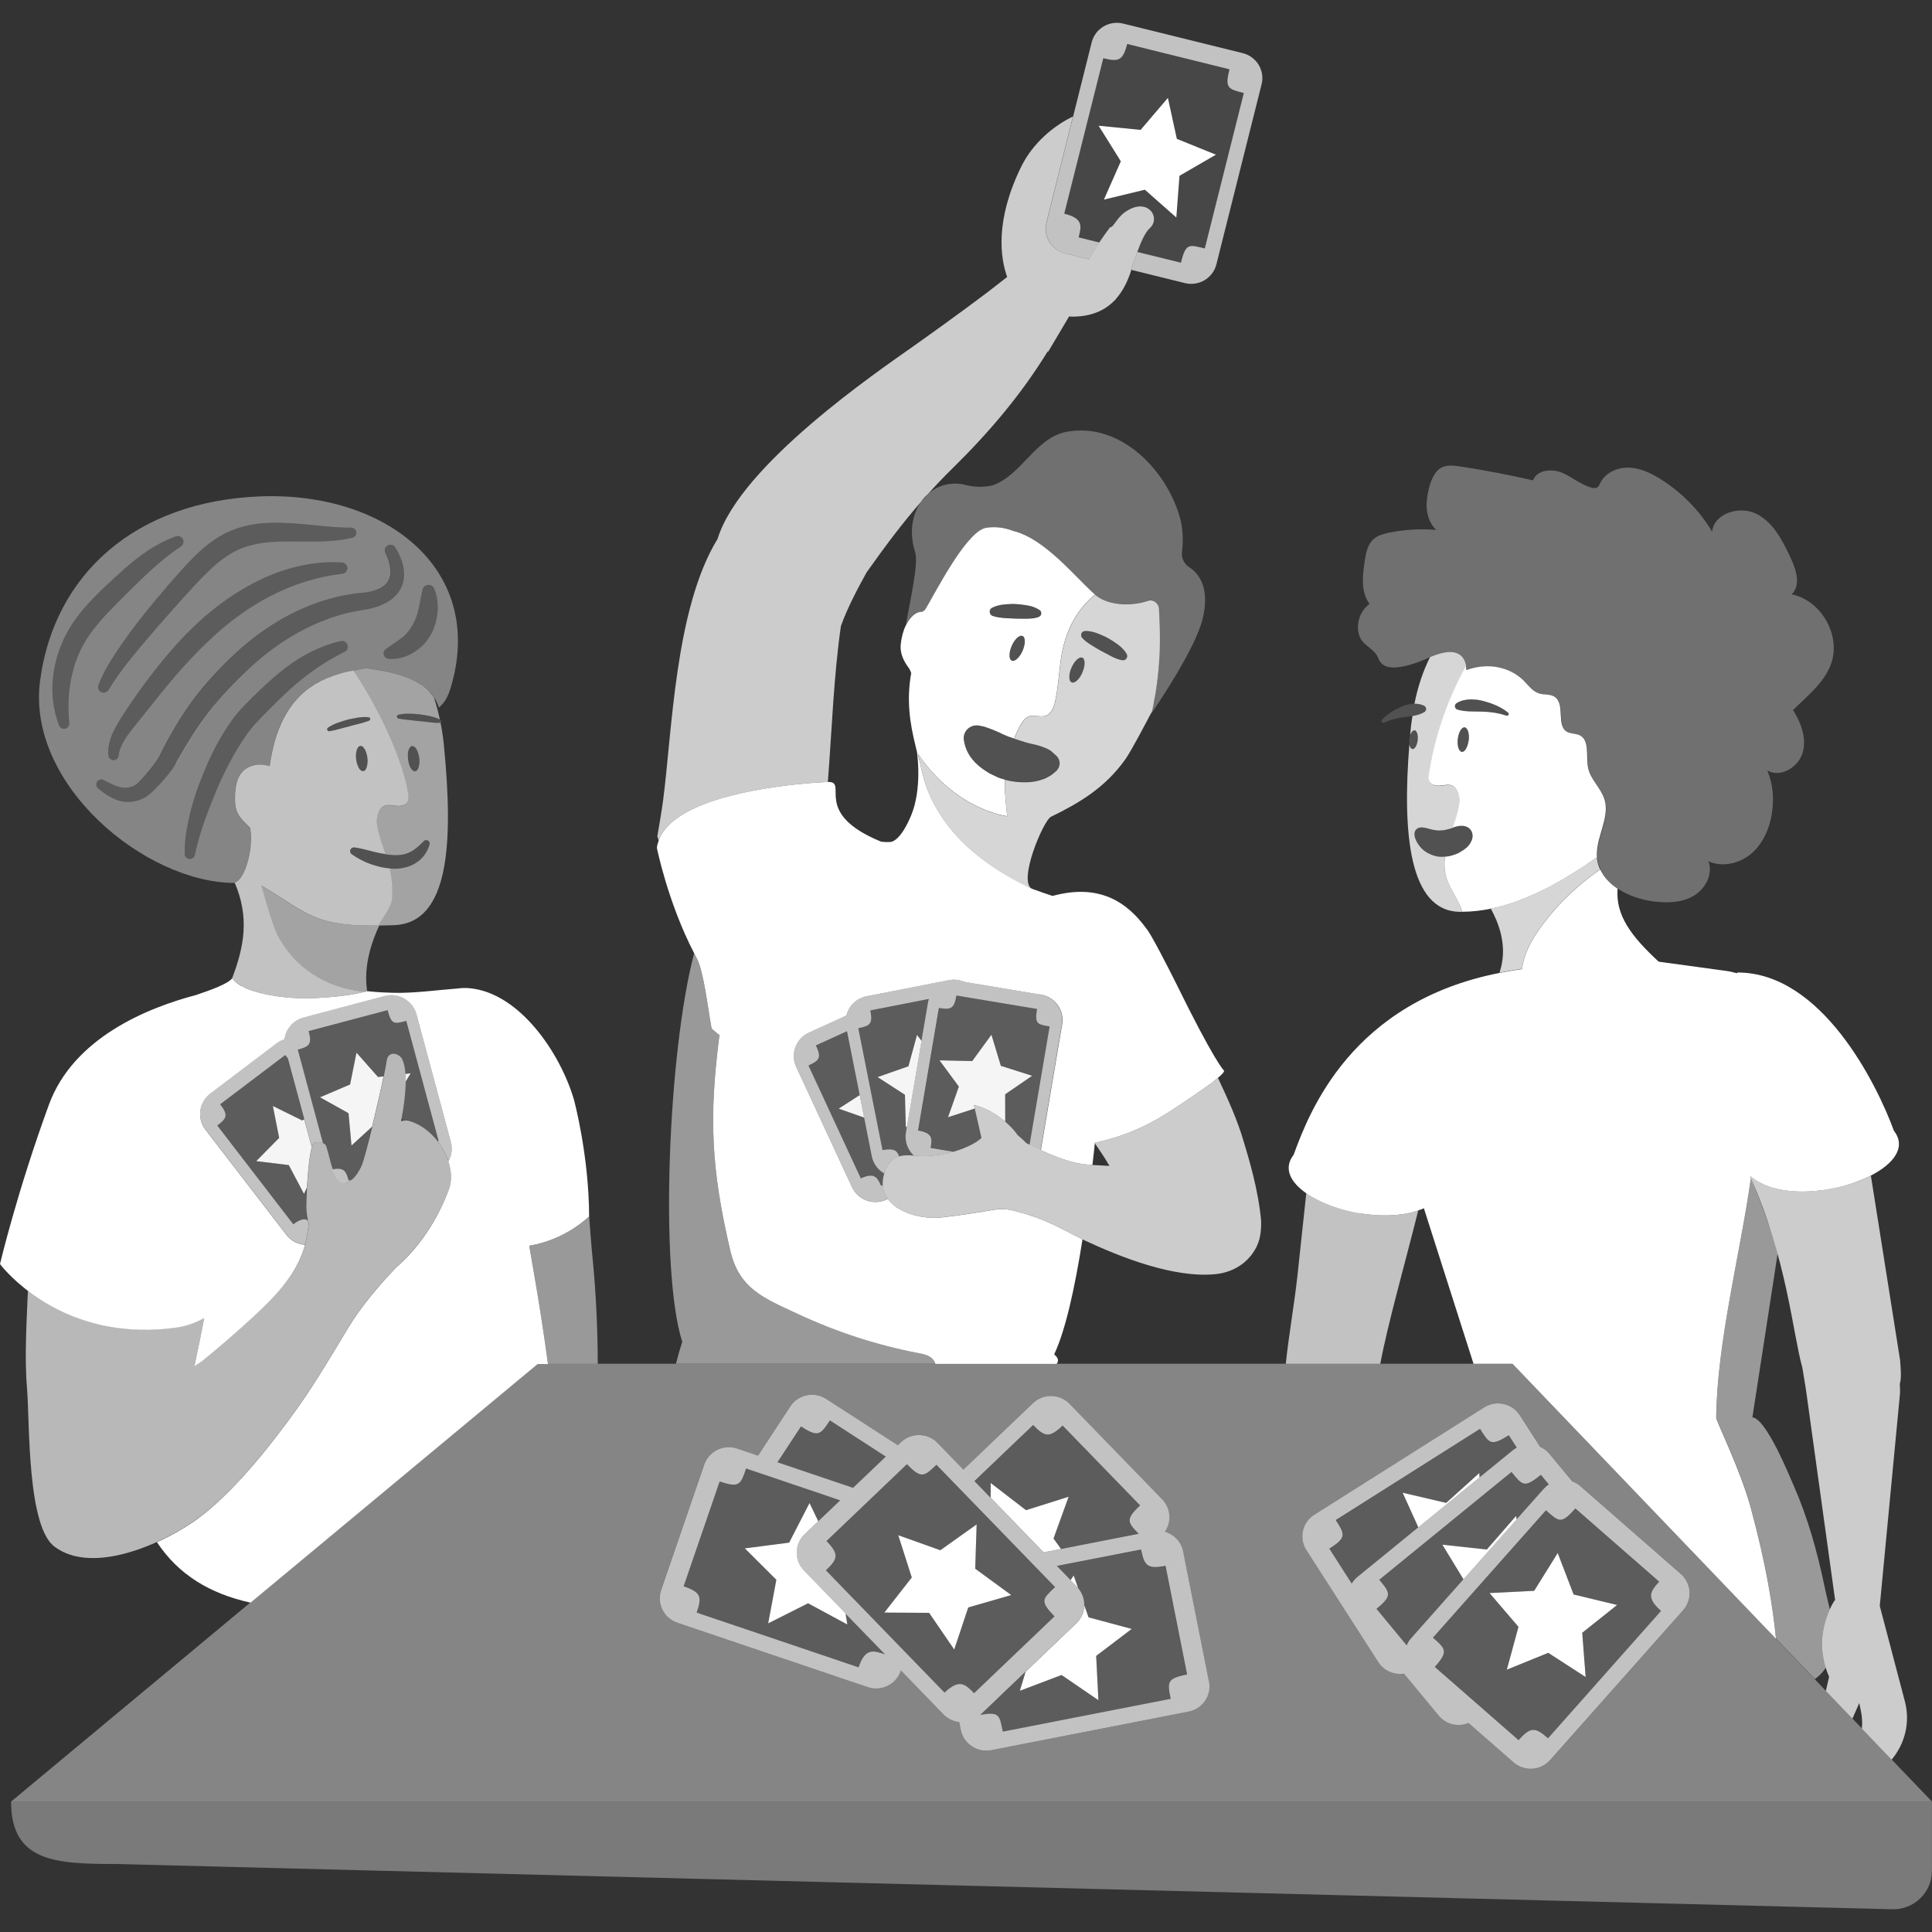 <svg viewBox="0 0 300 300" xmlns="http://www.w3.org/2000/svg"><rect x="0" y="0" width="300" height="300" fill="#333333" stroke="none"/><g fill="#fff"><path d="m 22.02 95.8 c -1.28 1.62 -2.51 3.29 -3.67 5.02 s -2.27 3.51 -3.08 5.55 c -.16 .39 -.01 .85 .37 1.08 .42 .25 .96 .11 1.21 -.31 l .03 -.06 c 1.97 -3.32 4.74 -6.41 7.35 -9.48 1.32 -1.54 2.68 -3.06 4.04 -4.57 1.36 -1.5 2.74 -3.03 4.14 -4.37 1.4 -1.35 2.9 -2.51 4.52 -3.27 1.63 -.75 3.47 -1.11 5.4 -1.23 3.86 -.25 8.13 .36 12.37 -.65 .35 -.08 .61 -.4 .61 -.77 0 -.44 -.36 -.79 -.8 -.79 h -.02 c -3.97 .02 -7.93 -.85 -12.29 -.75 -2.16 .04 -4.46 .38 -6.59 1.33 -2.14 .93 -3.89 2.38 -5.43 3.88 -1.53 1.53 -2.85 3.08 -4.22 4.63 -1.36 1.56 -2.67 3.15 -3.95 4.77 z" opacity=".2"/><path d="m 39.75 112.3 c .54 -.6 1.19 -1.25 1.78 -1.86 1.22 -1.23 2.41 -2.45 3.69 -3.56 2.52 -2.26 5.24 -4.14 8.3 -5.66 .36 -.18 .56 -.58 .47 -.98 -.11 -.48 -.58 -.78 -1.06 -.67 -3.59 .79 -6.93 2.7 -9.7 5.03 -1.4 1.16 -2.73 2.37 -3.97 3.64 -.63 .64 -1.23 1.23 -1.87 1.92 -.66 .72 -1.22 1.47 -1.75 2.23 -2.1 3.06 -3.56 6.34 -4.83 9.69 -.6 1.69 -1.13 3.4 -1.5 5.16 -.39 1.75 -.66 3.55 -.63 5.39 .01 .36 .26 .68 .64 .76 .43 .09 .85 -.19 .94 -.62 v -.02 c .68 -3.29 1.89 -6.51 3.2 -9.65 1.33 -3.13 2.88 -6.21 4.78 -8.91 .48 -.67 .98 -1.31 1.51 -1.88 z" opacity=".2"/><path d="m 40.84 89.83 c -3.82 1.78 -7.29 4.23 -10.31 7.07 -3.03 2.84 -5.66 6.02 -8.07 9.29 -1.21 1.64 -2.36 3.3 -3.45 5 -.55 .86 -1.12 1.76 -1.56 2.78 -.42 1.02 -.73 2.19 -.59 3.37 .04 .35 .32 .65 .69 .69 .44 .05 .83 -.25 .89 -.69 v -.03 c .11 -.84 .42 -1.64 .91 -2.4 .46 -.78 1.05 -1.52 1.68 -2.29 l 3.74 -4.68 c 2.49 -3.1 5.1 -6.07 7.96 -8.72 2.84 -2.68 5.98 -4.98 9.42 -6.74 3.43 -1.76 7.13 -2.94 11.02 -3.39 h .01 c .42 -.05 .75 -.39 .78 -.82 .03 -.48 -.34 -.9 -.82 -.94 -4.21 -.28 -8.48 .73 -12.29 2.49 z" opacity=".2"/><path d="m 11.37 103.93 c .74 -2.68 2.09 -5.06 3.93 -7.21 .9 -1.09 1.93 -2.12 2.96 -3.18 1.04 -1.06 2.11 -2.11 3.16 -3.13 2.11 -2.05 4.24 -3.97 6.65 -5.57 l .01 -.01 c .33 -.22 .48 -.64 .34 -1.03 -.17 -.46 -.68 -.7 -1.14 -.53 -2.99 1.07 -5.58 2.97 -7.89 4.97 -2.27 2.05 -4.49 4.02 -6.56 6.44 -1.01 1.21 -1.94 2.55 -2.68 4 -.72 1.46 -1.27 2.99 -1.62 4.56 -.69 3.14 -.52 6.47 .65 9.41 .13 .32 .45 .53 .81 .5 .44 -.04 .76 -.42 .73 -.86 v -.02 c -.13 -1.44 -.17 -2.85 -.07 -4.25 .12 -1.39 .35 -2.77 .71 -4.1 z" opacity=".2"/><path d="m 59.95 100.76 l -.04 .03 c -.18 .13 -.31 .34 -.34 .58 -.05 .46 .28 .87 .74 .92 1.25 .14 2.54 -.18 3.68 -.84 s 2.18 -1.62 2.84 -2.79 c .68 -1.16 1.01 -2.46 1.12 -3.7 .09 -1.25 -.07 -2.48 -.56 -3.6 -.11 -.25 -.34 -.45 -.63 -.52 -.5 -.12 -1 .18 -1.12 .67 l -.01 .04 c -.27 1.08 -.41 2.06 -.63 2.99 -.2 .93 -.53 1.78 -.95 2.53 -.43 .75 -.96 1.43 -1.67 1.98 -.71 .56 -1.52 1.06 -2.43 1.71 z" opacity=".2"/><path d="m 33.36 109.44 c 1.66 -2.02 3.54 -3.89 5.46 -5.71 3.81 -3.55 8.3 -6.4 13.22 -7.99 1.23 -.41 2.49 -.7 3.76 -.92 l .97 -.16 c .39 -.06 .77 -.14 1.15 -.24 .75 -.2 1.47 -.48 2.18 -.87 .7 -.38 1.43 -.98 1.91 -1.72 .5 -.74 .76 -1.64 .78 -2.47 .03 -1.69 -.58 -3.12 -1.36 -4.36 -.24 -.37 -.72 -.52 -1.13 -.33 -.44 .21 -.63 .73 -.42 1.17 l .01 .02 c .53 1.11 .88 2.33 .75 3.35 -.14 1.02 -.7 1.74 -1.69 2.18 -.5 .23 -1.06 .4 -1.64 .52 -.29 .06 -.58 .1 -.86 .12 l -1.05 .11 c -1.42 .19 -2.82 .45 -4.19 .85 -5.51 1.54 -10.46 4.61 -14.57 8.42 -2.04 1.88 -3.95 3.9 -5.71 6.08 s -3.26 4.56 -4.6 6.97 c -.34 .6 -.66 1.21 -.97 1.82 l -.46 .92 -.19 .37 c -.07 .12 -.14 .24 -.23 .37 -.69 1.02 -1.54 2.08 -2.39 2.99 -.21 .23 -.42 .45 -.62 .64 l -.14 .13 -.1 .08 -.32 .2 c -.44 .23 -.89 .37 -1.39 .35 -1.01 .01 -2.18 -.56 -3.33 -1.19 -.33 -.18 -.75 -.11 -1 .18 -.28 .34 -.24 .83 .1 1.11 .54 .45 1.12 .87 1.78 1.25 .65 .37 1.41 .7 2.27 .81 .86 .12 1.79 -.03 2.58 -.36 .2 -.08 .38 -.18 .58 -.27 l .32 -.2 .26 -.19 c .32 -.25 .6 -.5 .86 -.75 1.04 -1.02 1.94 -2.04 2.82 -3.23 .11 -.15 .22 -.31 .33 -.48 l .3 -.52 .5 -.87 1.01 -1.72 c 1.35 -2.29 2.82 -4.45 4.5 -6.45 z" opacity=".2"/><path d="m 142.1 85.74 c .57 1.82 -.79 7.45 -1.46 11.46 .65 -1.36 1.58 -2.23 2.53 -2.2 .04 0 .27 -.12 .41 -.25 .03 -.03 .06 -.05 .07 -.08 .67 -1.01 2.25 -4.08 4.07 -6.96 .23 -.36 .46 -.72 .69 -1.06 .82 -1.22 1.67 -2.35 2.49 -3.2 .59 -.61 1.16 -1.07 1.69 -1.32 .11 -.05 .21 -.09 .32 -.12 s .21 -.06 .31 -.07 c .37 -.05 .74 -.08 1.1 -.08 s .71 .02 1.05 .07 c .69 .09 1.35 .27 1.99 .52 .31 .07 .62 .16 .92 .27 .09 .03 .18 .07 .26 .11 .22 .08 .44 .17 .65 .27 .1 .05 .2 .11 .31 .16 .2 .1 .4 .2 .6 .31 .11 .06 .22 .13 .32 .2 .19 .11 .38 .23 .57 .35 .11 .07 .22 .15 .32 .22 .19 .13 .38 .25 .56 .39 .1 .08 .21 .16 .31 .24 .19 .14 .38 .28 .56 .43 .09 .08 .19 .16 .28 .23 .19 .16 .38 .32 .57 .48 .08 .07 .16 .15 .25 .22 .2 .17 .39 .35 .59 .52 .07 .06 .14 .13 .21 .2 .2 .19 .41 .38 .61 .57 .05 .05 .09 .09 .14 .14 1.46 1.41 2.79 2.82 3.94 3.91 .04 .04 .09 .09 .13 .13 .14 .14 .28 .26 .42 .38 .08 .07 .17 .15 .25 .22 .78 .68 2.02 1.16 3.46 1.34 .36 .05 .73 .07 1.11 .08 .76 .01 1.56 -.06 2.35 -.22 .4 -.08 .8 -.19 1.19 -.32 .31 -.1 .62 -.08 .89 .04 .45 .2 .79 .65 .82 1.19 .02 .33 .04 .72 .06 1.17 .01 .13 .01 .27 .02 .41 0 .1 .01 .18 .01 .28 .01 .23 .02 .47 .03 .73 v .04 c .01 .24 .02 .5 .02 .76 v .08 c .01 .27 .01 .54 .01 .82 v .08 .87 .09 c 0 .29 -.01 .59 -.02 .89 v .13 c -.01 .3 -.02 .61 -.04 .92 l -.01 .15 c -.02 .31 -.04 .62 -.06 .93 0 .06 -.01 .13 -.01 .19 -.02 .31 -.05 .62 -.08 .93 -.01 .08 -.01 .15 -.02 .23 -.03 .31 -.06 .62 -.1 .93 -.01 .09 -.02 .18 -.03 .27 -.04 .3 -.08 .61 -.12 .92 -.02 .11 -.03 .21 -.04 .31 -.04 .3 -.09 .6 -.14 .91 -.02 .12 -.04 .24 -.06 .35 -.05 .29 -.11 .59 -.17 .89 -.03 .13 -.05 .26 -.08 .4 -.06 .29 -.13 .58 -.19 .87 -.03 .12 -.05 .23 -.08 .34 v .01 c -.02 .09 -.04 .19 -.06 .28 0 0 -.06 .12 -.16 .32 1.52 -2.21 6.99 -10.38 8.1 -14.86 1.23 -4.92 -.62 -7.13 -2.07 -8.08 -.8 -.52 -1.24 -1.44 -1.12 -2.38 .21 -1.64 .13 -3.28 -.19 -4.86 -2 -7.76 -9.4 -15.41 -17.83 -13.76 -4.79 1 -6.79 6.58 -11.33 8.28 -1.38 .33 -2.86 .32 -4.29 -.05 -2.17 -.56 -4.26 .04 -5.8 1.4 -.37 .41 -.74 .83 -1.1 1.24 -1.35 1.94 -1.87 4.7 -.9 7.79 z" opacity=".3"/><path d="m 179.13 109.21 c .03 -.13 .05 -.27 .08 -.4 .06 -.3 .12 -.6 .17 -.89 .02 -.12 .04 -.24 .06 -.35 .05 -.3 .1 -.61 .14 -.91 .02 -.11 .03 -.21 .04 -.31 .04 -.31 .09 -.62 .12 -.92 .01 -.09 .02 -.18 .03 -.27 .04 -.31 .07 -.63 .1 -.93 .01 -.08 .01 -.15 .02 -.23 .03 -.31 .06 -.63 .08 -.93 .01 -.06 .01 -.13 .01 -.19 .02 -.32 .04 -.63 .06 -.93 0 -.05 0 -.1 .01 -.15 .02 -.31 .03 -.62 .04 -.92 v -.13 c .01 -.3 .02 -.6 .02 -.89 v -.09 c 0 -.3 .01 -.59 0 -.87 v -.08 c 0 -.28 0 -.56 -.01 -.82 v -.08 c -.01 -.26 -.01 -.52 -.02 -.76 v -.04 c -.01 -.25 -.02 -.5 -.03 -.73 0 -.1 -.01 -.19 -.01 -.28 -.01 -.14 -.01 -.28 -.02 -.41 -.02 -.44 -.04 -.83 -.06 -1.17 -.03 -.54 -.37 -.99 -.82 -1.19 -.27 -.12 -.58 -.15 -.89 -.04 -.4 .13 -.79 .24 -1.19 .32 -.8 .16 -1.59 .23 -2.35 .22 -.38 -.01 -.75 -.03 -1.11 -.08 -1.44 -.18 -2.68 -.67 -3.46 -1.34 l -.09 -.08 c -.58 .48 -1.16 1.03 -1.72 1.68 -.84 .97 -1.61 2.14 -2.25 3.58 s -1.13 3.16 -1.39 5.2 c -.27 2.07 -.39 4.16 -.85 6.2 -.2 .89 -.6 1.87 -1.47 2.16 -.85 .28 -1.83 -.22 -2.66 .12 -.47 .19 -.79 .61 -1.06 1.03 -.43 .66 -.81 1.49 -1.15 2.39 .07 .02 .13 .05 .21 .07 .2 .06 .41 .13 .61 .2 .61 .2 1.23 .39 1.92 .54 .46 .09 .92 .21 1.42 .38 .25 .09 .5 .18 .76 .29 .06 .03 .13 .06 .2 .09 .11 .05 .22 .11 .32 .17 .09 .05 .18 .09 .25 .16 l .81 .72 c .08 .08 .16 .16 .22 .24 .19 .26 .3 .57 .32 .88 .02 .37 -.1 .75 -.34 1.06 -.03 .04 -.05 .08 -.08 .11 l -.03 .03 c -.02 .02 -.04 .04 -.06 .06 -.35 .33 -.62 .54 -.95 .75 -.12 .07 -.23 .14 -.35 .2 -.13 .07 -.27 .14 -.4 .2 -.08 .03 -.15 .07 -.22 .1 -.06 .03 -.13 .04 -.2 .06 -.61 .23 -1.24 .36 -1.88 .42 -.33 .03 -.66 .04 -1 .04 -.31 0 -.62 -.01 -.93 -.04 -.01 0 -.03 0 -.04 0 -.66 -.05 -1.32 -.17 -1.98 -.34 -.02 .23 -.04 .46 -.04 .68 -.03 1.67 .37 4.99 .37 4.99 s -7.87 -.84 -13.88 -9.71 c .16 .53 .27 1.03 .35 1.52 v .01 c .09 .42 .18 .81 .28 1.2 .03 .12 .06 .25 .09 .37 .07 .3 .15 .6 .24 .89 .04 .12 .07 .25 .11 .37 .12 .4 .26 .8 .42 1.21 .21 .52 .43 1.03 .67 1.52 3.25 6.72 9.21 10.66 14.1 13.17 .49 .25 .98 .49 1.44 .72 -2.2 -1.25 1.8 -10.64 2.96 -11.2 4.36 -2.12 8.41 -4.49 11.57 -8.95 .9 -1.28 3.23 -5.71 4.11 -7.4 .03 -.12 .05 -.23 .08 -.35 .07 -.29 .13 -.58 .19 -.87 z m -11.04 -4.8 c -.12 .26 -.25 .51 -.39 .72 -.07 .11 -.14 .2 -.22 .29 -.37 .44 -.78 .67 -1.07 .54 -.12 -.05 -.21 -.15 -.27 -.29 -.03 -.07 -.05 -.15 -.07 -.24 -.03 -.18 -.03 -.39 -.01 -.62 .01 -.12 .03 -.24 .06 -.36 .06 -.25 .14 -.51 .26 -.77 .23 -.53 .53 -.97 .84 -1.25 .13 -.12 .25 -.2 .37 -.26 .05 -.02 .09 -.04 .13 -.05 .12 -.04 .24 -.04 .34 0 .47 .2 .48 1.22 .02 2.28 z m 6.82 -2.15 c -.05 .07 -.12 .13 -.2 .18 -.12 .07 -.24 .09 -.37 .08 -.04 0 -.08 .01 -.12 0 h -.01 c -.64 -.14 -1.18 -.37 -1.7 -.64 -.52 -.28 -1.04 -.54 -1.55 -.82 -.44 -.24 -.87 -.51 -1.3 -.77 -.07 -.04 -.14 -.08 -.21 -.13 -.25 -.15 -.5 -.31 -.74 -.5 -.12 -.09 -.24 -.19 -.35 -.29 -.12 -.11 -.23 -.22 -.34 -.35 l -.01 -.01 c -.09 -.1 -.12 -.23 -.13 -.35 s 0 -.23 .06 -.34 c .04 -.07 .09 -.14 .16 -.19 .1 -.09 .23 -.13 .35 -.14 .35 -.03 .67 .01 .98 .07 .32 .06 .62 .15 .91 .26 .21 .08 .42 .17 .62 .25 .38 .16 .75 .32 1.1 .52 .47 .26 .92 .56 1.35 .87 .08 .05 .15 .1 .23 .16 .25 .19 .49 .4 .71 .63 s .42 .48 .59 .77 c .14 .24 .12 .53 -.04 .75 z" opacity=".8"/><path d="m 144.89 211.12 c -.54 -.66 -1.46 -.86 -2.3 -1.02 -6.47 -1.24 -12.78 -3.3 -18.74 -6.09 -5.27 -2.47 -9.08 -3.86 -10.48 -9.89 -2.94 -12.71 -3.3 -20.54 -1.67 -33.4 -.1 .52 -.06 .22 -.02 -.02 l -1.19 -1.01 c -.58 -3.06 -1.2 -8.88 -2.32 -10.94 -.13 -.24 -.25 -.49 -.38 -.73 -4.02 15.16 -5.42 49.17 -1.85 60.33 -.4 1.25 -.72 2.37 -.97 3.4 h 40.25 c -.06 -.22 -.17 -.43 -.34 -.65 z" opacity=".5"/><path d="m 155.4 113.82 c -.09 -.05 -.19 -.09 -.29 -.13 s -.21 -.08 -.3 -.13 c -.08 -.04 -.18 -.08 -.26 -.11 -.12 -.06 -.24 -.11 -.38 -.16 -.35 -.12 -.69 -.28 -1.11 -.41 -.14 -.04 -.29 -.08 -.45 -.12 l -.55 -.11 c -.21 -.04 -.43 -.05 -.66 -.02 -.14 .02 -.27 .05 -.4 .09 -.25 .09 -.48 .22 -.67 .39 s -.35 .37 -.47 .6 c -.17 .34 -.25 .74 -.19 1.15 .1 .75 .34 1.46 .7 2.11 s .84 1.24 1.4 1.73 c .28 .26 .56 .5 .88 .71 l .63 .42 c .11 .07 .21 .14 .32 .21 .17 .09 .34 .17 .51 .25 .51 .26 1.02 .5 1.57 .65 .13 .04 .26 .07 .4 .1 .65 .18 1.32 .29 1.98 .34 h .04 c .31 .03 .62 .04 .93 .04 .33 0 .67 -.01 1 -.04 .64 -.05 1.27 -.19 1.88 -.42 .07 -.02 .13 -.04 .2 -.06 .08 -.03 .15 -.07 .22 -.1 .14 -.06 .27 -.13 .4 -.2 .12 -.06 .24 -.13 .35 -.2 .32 -.22 .6 -.42 .95 -.75 .02 -.02 .04 -.04 .06 -.06 l .03 -.03 c .03 -.04 .06 -.08 .08 -.11 .24 -.32 .35 -.69 .34 -1.06 -.02 -.31 -.12 -.62 -.32 -.88 -.07 -.09 -.14 -.17 -.22 -.24 l -.81 -.72 c -.07 -.07 -.16 -.11 -.25 -.16 -.11 -.06 -.21 -.12 -.32 -.17 -.07 -.03 -.14 -.06 -.2 -.09 -.26 -.11 -.51 -.21 -.76 -.29 -.49 -.17 -.96 -.29 -1.42 -.38 -.68 -.15 -1.31 -.34 -1.92 -.54 -.2 -.07 -.41 -.13 -.61 -.2 -.07 -.02 -.14 -.05 -.21 -.07 -.32 -.11 -.63 -.23 -.96 -.33 -.36 -.18 -.77 -.29 -1.13 -.51 z" opacity=".15"/><path d="m 158.77 98.74 c -.06 -.03 -.12 -.04 -.19 -.03 -.07 0 -.14 .02 -.21 .04 -.22 .08 -.45 .27 -.68 .53 s -.44 .61 -.61 1.01 c -.12 .26 -.2 .53 -.26 .77 -.03 .13 -.05 .26 -.06 .38 -.06 .56 .05 1 .34 1.13 .06 .03 .12 .04 .19 .03 .2 -.01 .43 -.13 .66 -.34 .08 -.07 .15 -.15 .23 -.24 .23 -.27 .44 -.61 .61 -1.01 .07 -.16 .13 -.32 .17 -.48 .27 -.87 .21 -1.63 -.19 -1.8 z" opacity=".15"/><path d="m 168.07 102.13 c -.1 -.04 -.22 -.04 -.34 0 -.04 .01 -.09 .03 -.13 .05 -.12 .06 -.25 .14 -.37 .26 -.31 .28 -.61 .72 -.84 1.25 -.12 .26 -.2 .53 -.26 .77 -.03 .12 -.05 .24 -.06 .36 -.03 .23 -.03 .44 .01 .62 .02 .09 .04 .17 .07 .24 .06 .14 .15 .24 .27 .29 .29 .13 .7 -.1 1.07 -.54 .08 -.09 .15 -.19 .22 -.29 .14 -.21 .28 -.45 .39 -.72 .46 -1.06 .45 -2.08 -.02 -2.28 z" opacity=".15"/><path d="m 174.35 100.74 c -.22 -.23 -.46 -.44 -.71 -.63 -.08 -.05 -.15 -.11 -.23 -.16 -.44 -.31 -.88 -.61 -1.35 -.87 -.35 -.2 -.73 -.36 -1.1 -.52 -.21 -.09 -.41 -.17 -.62 -.25 -.3 -.11 -.6 -.2 -.91 -.26 -.32 -.06 -.64 -.09 -.98 -.07 -.13 .01 -.25 .06 -.35 .14 -.07 .06 -.12 .12 -.16 .19 -.05 .1 -.07 .22 -.06 .34 s .05 .25 .13 .35 l .01 .01 c .11 .13 .22 .24 .34 .35 s .23 .2 .35 .29 c .24 .19 .49 .35 .74 .5 .07 .04 .14 .08 .21 .13 .43 .26 .86 .53 1.3 .77 .51 .29 1.03 .55 1.55 .82 .53 .26 1.07 .5 1.7 .64 h .01 c .04 .01 .08 0 .12 0 .13 0 .25 -.02 .37 -.08 .08 -.05 .15 -.11 .2 -.18 .16 -.21 .18 -.51 .04 -.75 -.17 -.29 -.37 -.54 -.59 -.77 z" opacity=".15"/><path d="m 153.83 94.52 c -.06 .06 -.1 .14 -.13 .22 -.06 .16 -.04 .32 .02 .46 .07 .18 .21 .33 .4 .4 h .01 c .61 .21 1.2 .29 1.79 .33 .59 .03 1.17 .08 1.75 .09 .29 .01 .58 .01 .88 .01 s .59 0 .88 0 .59 -.01 .89 -.05 c .15 -.02 .3 -.04 .46 -.07 s .31 -.07 .47 -.13 h .01 c .05 -.02 .09 -.07 .13 -.1 .06 -.04 .13 -.07 .18 -.13 .05 -.07 .09 -.15 .1 -.23 .03 -.16 .01 -.32 -.08 -.46 -.04 -.07 -.1 -.13 -.17 -.18 -.09 -.06 -.18 -.11 -.27 -.16 -.2 -.11 -.4 -.21 -.61 -.29 -.3 -.11 -.61 -.19 -.92 -.25 -.6 -.11 -1.2 -.2 -1.8 -.22 -.02 0 -.05 -.01 -.07 -.01 -.32 -.01 -.63 -.01 -.94 0 s -.63 .04 -.94 .07 c -.02 0 -.05 .01 -.07 .01 -.29 .04 -.58 .09 -.86 .16 -.31 .08 -.61 .2 -.91 .35 -.07 .04 -.14 .09 -.19 .15 z" opacity=".15"/><path d="m 190.02 166.19 c -.04 -.03 -1.52 -1.52 -7.38 -13.46 -1 -2.04 -4.07 -8.01 -4.62 -8.52 -2.97 -4.1 -7.28 -7.08 -14.58 -5.09 -.6 -.2 -1.6 -.54 -1.6 -.54 l -1.62 -.58 c -.47 -.22 -.95 -.47 -1.44 -.72 -4.89 -2.51 -10.85 -6.45 -14.1 -13.17 -.24 -.49 -.46 -1 -.67 -1.52 -.16 -.41 -.3 -.81 -.42 -1.21 -.04 -.12 -.07 -.25 -.11 -.37 -.09 -.29 -.17 -.59 -.24 -.89 -.03 -.12 -.06 -.25 -.09 -.37 -.09 -.39 -.18 -.79 -.28 -1.2 -.11 -.48 -.22 -.99 -.35 -1.53 6.01 8.87 13.88 9.71 13.88 9.71 s -.4 -3.32 -.37 -4.99 c 0 -.21 .02 -.45 .04 -.68 -.13 -.04 -.27 -.06 -.4 -.1 -.54 -.15 -1.06 -.39 -1.57 -.65 -.17 -.09 -.34 -.16 -.51 -.25 -.11 -.07 -.21 -.14 -.32 -.21 -.21 -.14 -.43 -.27 -.63 -.42 -.32 -.21 -.6 -.45 -.88 -.71 -.57 -.5 -1.04 -1.08 -1.4 -1.73 s -.6 -1.36 -.7 -2.11 c -.06 -.41 .02 -.8 .19 -1.15 .12 -.23 .27 -.43 .47 -.6 .19 -.17 .42 -.3 .67 -.39 .13 -.04 .26 -.08 .4 -.09 .22 -.03 .45 -.02 .66 .02 l .55 .11 c .16 .03 .31 .07 .45 .12 .42 .13 .76 .29 1.11 .41 .14 .05 .25 .11 .38 .16 .09 .04 .18 .07 .26 .11 .1 .05 .2 .09 .3 .13 s .2 .08 .29 .13 c .36 .22 .77 .33 1.13 .51 .33 .1 .64 .22 .96 .33 .34 -.9 .73 -1.73 1.15 -2.39 .27 -.42 .59 -.84 1.06 -1.03 .83 -.34 1.81 .17 2.66 -.12 .87 -.29 1.27 -1.27 1.47 -2.16 .46 -2.04 .59 -4.13 .85 -6.2 .26 -2.05 .76 -3.76 1.39 -5.2 .64 -1.44 1.42 -2.62 2.25 -3.58 .56 -.64 1.14 -1.2 1.72 -1.68 -.05 -.04 -.11 -.1 -.16 -.14 -.14 -.12 -.28 -.25 -.42 -.38 -.04 -.04 -.09 -.09 -.13 -.13 -1.15 -1.09 -2.48 -2.51 -3.94 -3.91 -.05 -.05 -.09 -.09 -.14 -.14 -.2 -.19 -.4 -.38 -.61 -.57 -.07 -.07 -.14 -.13 -.21 -.2 -.19 -.18 -.39 -.35 -.59 -.52 -.08 -.07 -.16 -.15 -.25 -.22 -.19 -.16 -.38 -.32 -.57 -.48 -.09 -.08 -.19 -.16 -.28 -.23 -.19 -.15 -.37 -.29 -.56 -.43 -.1 -.08 -.2 -.16 -.31 -.24 -.19 -.14 -.37 -.26 -.56 -.39 -.11 -.07 -.21 -.15 -.32 -.22 -.19 -.12 -.38 -.24 -.57 -.35 -.11 -.06 -.21 -.13 -.32 -.2 -.2 -.11 -.4 -.21 -.6 -.31 -.1 -.05 -.2 -.11 -.31 -.16 -.22 -.1 -.44 -.18 -.65 -.27 -.09 -.03 -.18 -.08 -.26 -.11 -.31 -.11 -.61 -.2 -.92 -.27 -.64 -.25 -1.3 -.43 -1.99 -.52 -.35 -.05 -.7 -.07 -1.05 -.07 -.36 0 -.72 .03 -1.1 .08 -.1 .01 -.2 .04 -.31 .07 -.1 .03 -.21 .07 -.32 .12 -.54 .25 -1.11 .71 -1.69 1.32 -.82 .85 -1.67 1.98 -2.49 3.2 -.23 .35 -.47 .71 -.69 1.06 -1.82 2.87 -3.41 5.94 -4.07 6.96 -.02 .03 -.05 .05 -.07 .08 -.14 .13 -.37 .25 -.41 .25 -.95 -.03 -1.88 .84 -2.53 2.2 l .02 -.11 c -.39 .85 -.68 1.88 -.79 3 -.13 1.34 .46 2.55 1.15 3.48 .26 .35 .4 .66 .48 .97 -.77 4.24 -.17 7.88 .65 11.19 .09 .35 .17 .7 .25 1.04 .01 .07 .85 5.69 -.93 9.9 -1.42 3.37 -2.63 3.96 -3.08 4.06 -.51 .04 -1.04 .03 -1.57 -.04 -10.91 -4.47 -4.92 -9.36 -8.26 -9.27 h -.06 c -2.17 .1 -23.4 1.2 -26.21 9.1 -.13 .37 -.24 .74 -.28 1.14 0 0 1.7 8.49 5.8 16.38 .13 .24 .25 .49 .38 .73 1.11 2.05 1.74 7.88 2.32 10.94 l 1.19 1.01 c .02 -.11 .04 -.21 .04 -.2 s 0 .07 -.02 .21 c -1.64 12.86 -1.28 20.69 1.67 33.4 1.4 6.03 5.21 7.42 10.48 9.89 5.96 2.79 12.27 4.85 18.74 6.09 .84 .16 1.76 .35 2.3 1.02 .17 .21 .28 .43 .34 .65 h 18.84 c .35 -.46 .26 -.95 -.39 -1.47 1.75 -3.71 3.2 -10.26 4.4 -17.87 -.97 -.47 -1.93 -.98 -2.95 -1.5 -1.27 -.65 -2.64 -1.31 -4.26 -1.9 -.42 -.15 -.86 -.3 -1.32 -.45 -.61 -.19 -1.26 -.37 -1.95 -.54 -.21 -.05 -.42 -.1 -.64 -.15 -.63 -.14 -1.28 -.17 -1.91 -.16 -.04 0 -.08 0 -.12 0 v .02 c -2.92 .49 -5.83 .97 -8.76 1.29 -2.83 .31 -6.69 -.61 -8.32 -2.88 l -.23 .11 c -2.02 .92 -4.41 .05 -5.34 -1.96 l -8.66 -18.67 c -.93 -2 -.05 -4.38 1.97 -5.3 l 5.83 -2.66 c .36 -1.47 1.53 -2.68 3.13 -2.99 l 12.79 -2.5 c .84 -.16 1.67 -.05 2.4 .27 l 11.88 1.98 c 2.19 .37 3.67 2.43 3.3 4.6 l -3.31 19.53 c .06 .03 .13 .06 .18 .09 2.44 1.11 4.11 1.65 5.52 1.94 .82 .17 1.56 .24 2.31 .29 .13 -1.11 .26 -2.23 .37 -3.34 h .02 c -.02 -.03 -.05 -.07 -.07 -.1 7.06 -1.53 10.88 -4.32 14.58 -6.79 .63 -.42 2.5 -1.7 3.68 -2.57 1.3 -1 2.08 -1.74 1.81 -1.9 z m -31.05 -65.64 c -.05 .16 -.1 .32 -.17 .48 -.17 .4 -.39 .74 -.61 1.01 -.08 .09 -.15 .17 -.23 .24 -.23 .21 -.46 .33 -.66 .34 -.07 0 -.13 -.01 -.19 -.03 -.29 -.13 -.4 -.56 -.34 -1.13 .01 -.12 .03 -.25 .06 -.38 .06 -.25 .14 -.51 .26 -.78 .17 -.4 .39 -.74 .61 -1.01 s .46 -.45 .68 -.53 c .07 -.03 .14 -.04 .21 -.04 s .13 .01 .19 .03 c .4 .17 .46 .93 .19 1.8 z m -5.26 -5.8 c .03 -.08 .07 -.16 .13 -.22 s .12 -.12 .19 -.15 c .3 -.16 .6 -.27 .91 -.35 .28 -.08 .57 -.13 .86 -.16 .02 0 .05 -.01 .07 -.01 .31 -.03 .63 -.05 .94 -.07 s .63 -.02 .94 0 c .02 0 .05 .01 .07 .01 .61 .03 1.21 .12 1.81 .22 .31 .06 .62 .14 .92 .25 .21 .08 .41 .18 .61 .29 .09 .05 .18 .1 .27 .16 .07 .05 .13 .11 .17 .18 .08 .14 .11 .3 .08 .46 -.02 .08 -.05 .16 -.1 .23 -.05 .06 -.12 .09 -.18 .13 -.05 .03 -.08 .08 -.13 .1 h -.01 c -.16 .05 -.32 .09 -.47 .13 s -.31 .05 -.46 .07 c -.3 .04 -.6 .05 -.89 .05 s -.59 0 -.88 0 -.59 0 -.88 -.01 c -.58 -.02 -1.17 -.06 -1.75 -.09 -.59 -.05 -1.18 -.12 -1.79 -.33 h -.01 c -.2 -.07 -.33 -.22 -.4 -.4 -.06 -.14 -.07 -.31 -.02 -.46 z"/><path d="m 66.59 107.31 c -.07 -.07 -.13 -.13 -.2 -.2 -.13 -.12 -.26 -.23 -.39 -.34 -.07 -.06 -.15 -.12 -.22 -.18 -.14 -.11 -.28 -.21 -.43 -.3 -.08 -.05 -.16 -.1 -.24 -.15 -.15 -.09 -.31 -.19 -.46 -.27 -.08 -.04 -.15 -.08 -.23 -.12 -.17 -.09 -.34 -.17 -.51 -.25 -.05 -.02 -.11 -.05 -.16 -.07 -.62 -.27 -1.26 -.5 -1.91 -.69 -.07 -.02 -.13 -.04 -.2 -.06 -.17 -.05 -.34 -.09 -.52 -.14 -.1 -.03 -.19 -.05 -.29 -.07 -.16 -.04 -.32 -.08 -.48 -.11 -.11 -.02 -.21 -.05 -.32 -.07 -.15 -.03 -.3 -.06 -.44 -.09 -.11 -.02 -.23 -.04 -.34 -.06 -.14 -.03 -.27 -.05 -.4 -.07 -.12 -.02 -.24 -.04 -.36 -.06 -.11 -.02 -.23 -.04 -.34 -.06 -.15 -.02 -.3 -.05 -.44 -.07 -.07 -.01 -.15 -.02 -.22 -.03 -.21 -.03 -.41 -.06 -.6 -.09 h -.02 c -.32 .05 -.65 .11 -.99 .17 s -.69 .13 -1.05 .2 h -.01 c 4.55 6.76 7.77 14.48 8.48 18.8 .08 .51 .24 1.49 -.25 1.87 -1.48 1.15 -3.44 -1 -4.36 1.54 -.33 .91 -.17 1.93 .06 2.87 .29 1.17 .7 2.3 1.08 3.44 .41 .06 .81 .11 1.21 .13 .47 .02 .92 .01 1.35 -.06 s .85 -.19 1.23 -.38 c .39 -.18 .74 -.42 1.09 -.71 s .7 -.61 1.06 -.98 l .04 -.04 c .16 -.16 .39 -.2 .58 -.12 .07 .03 .13 .07 .18 .12 .07 .07 .12 .15 .14 .24 s .02 .18 0 .27 c -.3 1.12 -1.04 2.22 -2.15 2.89 -1.1 .69 -2.4 .93 -3.6 .88 -.17 -.01 -.32 -.03 -.49 -.04 .33 1.46 .67 4.17 .19 5.45 -.48 1.27 -1.3 2.33 -1.95 3.42 -8.01 .1 -10.14 -1.1 -14.94 -4.22 -.95 -.62 -2.06 -1.28 -3.22 -1.99 .61 2.28 1.8 6.3 2.46 7.61 2.58 5.12 7.47 8.21 13.26 8.84 .15 .02 .31 .01 .47 .01 .08 -.02 .18 -.04 .26 -.06 h .01 c -.63 -3.99 .82 -7.96 1.88 -10.19 .72 -.01 1.46 -.03 2.28 -.06 8.57 -.31 9.27 -12.63 7.75 -28.01 -.12 -1.22 -.3 -2.37 -.52 -3.47 -.05 .04 -.1 .07 -.17 .07 -1.1 .02 -2.12 -.21 -3.18 -.28 -.79 -.11 -1.57 -.15 -2.37 -.26 -.26 -.04 -.53 -.08 -.8 -.14 -.16 -.03 -.27 -.19 -.23 -.36 .01 -.06 .04 -.11 .08 -.15 s .09 -.07 .14 -.08 c .55 -.12 1.09 -.17 1.64 -.16 .55 0 1.1 .05 1.65 .1 h .02 c 1.06 .16 2.14 .31 3.12 .8 -.25 -1.2 -.56 -2.32 -.91 -3.39 -.1 -.16 -.22 -.3 -.33 -.45 -.05 -.07 -.1 -.13 -.15 -.2 -.11 -.13 -.24 -.26 -.36 -.38 v -.01 z m -3.27 9.83 c .03 -.36 .1 -.67 .22 -.9 .08 -.15 .17 -.27 .28 -.33 .05 -.03 .11 -.05 .17 -.06 .12 -.01 .24 .03 .36 .12 s .23 .22 .33 .39 .19 .37 .26 .6 .13 .48 .16 .75 c .05 .41 .04 .79 -.02 1.11 -.04 .22 -.1 .4 -.17 .56 -.11 .23 -.27 .37 -.45 .39 -.12 .01 -.24 -.03 -.36 -.12 s -.23 -.22 -.33 -.39 c -.07 -.12 -.13 -.25 -.18 -.4 -.07 -.17 -.13 -.36 -.17 -.57 -.03 -.13 -.05 -.26 -.06 -.39 s -.03 -.27 -.03 -.4 0 -.25 .01 -.37 z" opacity=".55"/><path d="m 55.95 115.85 c -.06 .01 -.12 .03 -.17 .06 -.11 .07 -.2 .18 -.28 .33 -.11 .23 -.19 .54 -.22 .9 -.01 .12 -.01 .25 -.01 .37 0 .13 .01 .26 .03 .4 s .04 .27 .06 .39 c .04 .17 .08 .33 .14 .48 .1 .29 .23 .54 .37 .71 .08 .1 .17 .17 .27 .22 .09 .05 .17 .07 .26 .06 .18 -.02 .33 -.16 .45 -.39 .04 -.08 .07 -.16 .1 -.25 .06 -.19 .1 -.4 .11 -.64 .02 -.24 .01 -.5 -.02 -.77 -.13 -1.08 -.62 -1.91 -1.1 -1.86 z" opacity=".15"/><path d="m 63.41 118.3 c .04 .21 .1 .39 .17 .57 .06 .14 .12 .28 .18 .4 .1 .17 .21 .3 .33 .39 s .24 .13 .36 .12 c .18 -.02 .33 -.16 .45 -.39 .08 -.15 .14 -.34 .17 -.56 .06 -.32 .07 -.71 .02 -1.11 -.03 -.27 -.09 -.53 -.16 -.75 s -.16 -.43 -.26 -.6 -.21 -.3 -.33 -.39 -.24 -.13 -.36 -.12 c -.06 .01 -.12 .03 -.17 .06 -.11 .07 -.2 .18 -.28 .33 -.11 .23 -.19 .54 -.22 .9 -.01 .12 -.01 .25 -.01 .37 0 .13 .01 .26 .03 .4 s .04 .27 .06 .39 z" opacity=".15"/><path d="m 60.99 134.89 c 1.19 .05 2.5 -.19 3.6 -.88 1.11 -.67 1.85 -1.77 2.15 -2.89 .02 -.09 .02 -.18 0 -.27 s -.07 -.17 -.14 -.24 c -.05 -.05 -.11 -.09 -.18 -.12 -.2 -.08 -.43 -.04 -.58 .12 l -.04 .04 c -.37 .36 -.71 .69 -1.06 .98 s -.7 .53 -1.09 .71 c -.38 .19 -.79 .31 -1.23 .38 -.43 .07 -.89 .08 -1.35 .06 -.93 -.03 -1.9 -.21 -2.88 -.46 l -1.49 -.38 c -.26 -.06 -.51 -.13 -.78 -.18 -.27 -.06 -.55 -.11 -.88 -.15 -.11 -.01 -.21 0 -.31 .05 s -.18 .11 -.25 .2 c -.05 .07 -.08 .14 -.09 .21 -.05 .22 .04 .46 .24 .6 l .1 .07 c .77 .53 1.82 1.1 2.86 1.47 .45 .16 .92 .3 1.4 .41 l .03 .01 c .48 .11 .98 .2 1.49 .24 .16 .02 .32 .04 .49 .04 z" opacity=".15"/><path d="m 51.15 113.52 c 1.08 -.17 2.07 -.52 3.1 -.76 .76 -.23 1.54 -.38 2.3 -.61 .26 -.08 .51 -.16 .77 -.27 .05 -.02 .08 -.05 .11 -.09 s .05 -.08 .06 -.14 c .02 -.15 -.09 -.28 -.24 -.3 -1.12 -.12 -2.2 .13 -3.27 .37 -1.05 .3 -2.12 .62 -3.05 1.24 -.09 .06 -.15 .18 -.13 .3 .03 .16 .18 .27 .35 .25 z" opacity=".15"/><path d="m 65.22 110.92 h -.02 c -.55 -.05 -1.1 -.09 -1.65 -.1 -.55 0 -1.1 .04 -1.64 .16 -.06 .01 -.11 .04 -.14 .08 -.04 .04 -.07 .09 -.08 .15 -.04 .16 .07 .32 .23 .36 .27 .06 .53 .1 .8 .14 .79 .11 1.58 .15 2.37 .26 1.06 .08 2.08 .3 3.18 .28 .06 0 .12 -.03 .17 -.07 .03 -.02 .06 -.04 .07 -.08 .07 -.13 .02 -.3 -.12 -.36 -.01 -.01 -.03 -.01 -.04 -.02 -.98 -.5 -2.06 -.64 -3.12 -.8 z" opacity=".15"/><path d="m 89.96 190.13 c -.04 .03 -.08 .06 -.13 .09 -.03 .02 -.07 .04 -.1 .07 -.2 .14 -.41 .28 -.62 .42 -.13 .09 -.26 .17 -.4 .25 -.19 .11 -.37 .23 -.56 .34 -.28 .16 -.56 .31 -.85 .45 -.05 .03 -.1 .06 -.16 .08 -.39 .19 -.78 .36 -1.17 .52 -.02 .01 -.05 .02 -.07 .03 -.39 .16 -.79 .3 -1.19 .43 -.83 .27 -1.68 .49 -2.53 .62 .41 2.33 .82 4.68 1.2 7.03 l .01 .04 c .19 1.16 .38 2.32 .56 3.48 .01 .09 .03 .18 .04 .27 .17 1.08 .33 2.15 .49 3.22 .03 .21 .06 .41 .09 .62 .14 .95 .27 1.9 .4 2.83 .04 .28 .08 .57 .12 .85 h 7.73 c -.02 -5.49 -.27 -10.98 -.81 -16.45 -.21 -2.09 -.35 -4.25 -.53 -6.42 -.46 .42 -.97 .82 -1.49 1.2 -.01 .01 -.02 .02 -.03 .03 z" opacity=".5"/><path d="m 37.5 153.12 c .07 -.01 .12 -.01 .12 -.01 l .06 .11 c 2.28 1.17 6.16 1.69 8.41 1.76 .51 .02 1.02 .02 1.53 .02 .22 0 .43 -.01 .64 -.01 .29 -.01 .59 -.01 .88 -.02 s .58 -.03 .86 -.05 c .21 -.01 .42 -.02 .62 -.04 .36 -.03 .71 -.06 1.06 -.09 .12 -.01 .25 -.02 .37 -.03 .41 -.04 .8 -.09 1.18 -.14 .05 -.01 .11 -.01 .16 -.02 .42 -.06 .83 -.12 1.22 -.18 h .02 c .8 -.14 1.53 -.29 2.14 -.45 -.16 0 -.32 .01 -.47 -.01 -5.79 -.64 -10.68 -3.73 -13.26 -8.84 -.66 -1.31 -1.85 -5.33 -2.46 -7.61 0 0 2.07 1.24 3.22 1.99 4.8 3.12 6.93 4.32 14.94 4.22 .64 -1.1 1.47 -2.15 1.95 -3.42 .48 -1.28 .13 -4 -.19 -5.45 -.51 -.05 -1 -.13 -1.49 -.24 l -.03 -.01 c -.48 -.12 -.95 -.25 -1.4 -.41 -1.04 -.36 -2.09 -.94 -2.86 -1.47 l -.1 -.07 c -.2 -.14 -.29 -.38 -.24 -.6 .02 -.07 .05 -.15 .09 -.21 .06 -.09 .15 -.16 .25 -.2 s .2 -.06 .31 -.05 c .33 .04 .61 .09 .88 .15 s .51 .12 .78 .18 l 1.49 .38 c .56 .14 1.12 .25 1.67 .33 -.38 -1.14 -.79 -2.28 -1.08 -3.44 -.24 -.94 -.39 -1.96 -.06 -2.87 .91 -2.53 2.88 -.39 4.36 -1.54 .49 -.38 .34 -1.36 .25 -1.87 -.71 -4.32 -3.93 -12.04 -8.48 -18.8 -.29 .06 -.59 .12 -.89 .19 -.05 .01 -.09 .02 -.13 .03 -.29 .07 -.58 .14 -.87 .23 -.05 .01 -.1 .03 -.15 .04 -.3 .09 -.59 .18 -.89 .28 -.04 .01 -.07 .03 -.11 .04 -.3 .11 -.61 .22 -.91 .34 l -.03 .01 c -.3 .13 -.6 .27 -.9 .41 -.05 .02 -.09 .05 -.14 .07 -.29 .15 -.57 .31 -.85 .47 -.05 .03 -.11 .06 -.16 .1 -.28 .18 -.56 .36 -.84 .56 -.04 .03 -.08 .06 -.11 .09 -.28 .21 -.56 .44 -.83 .68 l -.03 .02 c -.27 .25 -.54 .51 -.79 .79 -.04 .04 -.08 .09 -.12 .13 -.25 .27 -.49 .57 -.72 .87 -.04 .06 -.09 .12 -.13 .18 -.23 .32 -.46 .65 -.67 1 -.03 .05 -.06 .11 -.09 .16 -.22 .37 -.44 .76 -.64 1.18 l -.01 .02 c -.2 .42 -.39 .87 -.57 1.33 -.03 .07 -.06 .14 -.08 .21 -.17 .45 -.33 .93 -.47 1.43 -.03 .09 -.05 .19 -.08 .28 -.14 .51 -.27 1.04 -.39 1.59 -.02 .08 -.03 .17 -.05 .26 -.12 .59 -.23 1.21 -.32 1.86 -.16 -.04 -.3 -.06 -.44 -.09 -.9 -.19 -1.66 -.18 -2.46 .12 -1.46 .54 -2.18 1.72 -2.4 3.52 -.08 .66 -.1 1.4 -.06 2.22 .06 1.16 .55 1.94 1.1 2.56 .31 .35 .64 .66 .93 .95 .11 .11 .22 .23 .32 .34 v .01 c .04 .26 .07 .53 .09 .81 .01 .08 .01 .16 .01 .24 .01 .22 .01 .44 .01 .66 v .21 c -.01 .29 -.03 .57 -.05 .86 -.01 .05 -.01 .1 -.02 .16 -.03 .24 -.06 .48 -.1 .72 -.01 .07 -.02 .15 -.04 .22 -.05 .27 -.1 .53 -.16 .79 l -.01 .05 c -.07 .28 -.14 .55 -.22 .82 -.02 .05 -.03 .09 -.05 .14 -.07 .22 -.14 .43 -.22 .63 -.02 .04 -.03 .09 -.05 .13 -.18 .44 -.38 .83 -.59 1.15 -.02 .03 -.04 .05 -.06 .08 -.08 .12 -.17 .23 -.25 .32 -.02 .02 -.04 .04 -.06 .06 -.09 .1 -.18 .18 -.27 .24 -.02 .01 -.03 .02 -.04 .03 -.11 .07 -.22 .13 -.33 .16 2.3 5.37 1.47 9.92 -.4 14.82 .01 -.01 .02 -.02 .03 -.03 .27 .48 .77 .89 1.42 1.24 l .01 .01 z m 19.56 -34.65 c -.02 .24 -.06 .46 -.11 .64 -.03 .09 -.06 .18 -.1 .25 -.11 .23 -.27 .37 -.45 .39 -.09 .01 -.18 -.02 -.26 -.06 -.09 -.05 -.18 -.12 -.27 -.22 -.14 -.17 -.27 -.42 -.37 -.71 -.05 -.15 -.1 -.31 -.14 -.48 -.03 -.13 -.05 -.26 -.06 -.39 -.02 -.14 -.03 -.27 -.03 -.4 s 0 -.25 .01 -.37 c .03 -.36 .1 -.67 .22 -.9 .08 -.15 .17 -.27 .28 -.33 .05 -.03 .11 -.05 .17 -.06 .48 -.06 .97 .78 1.1 1.86 .03 .27 .04 .53 .02 .77 z m -6.13 -5.49 c .93 -.62 1.99 -.93 3.05 -1.24 1.07 -.23 2.15 -.49 3.27 -.37 .15 .02 .26 .15 .24 .3 -.01 .05 -.03 .1 -.06 .14 s -.07 .07 -.11 .09 c -.25 .1 -.51 .19 -.77 .27 -.77 .23 -1.54 .38 -2.3 .61 -1.03 .24 -2.02 .59 -3.1 .76 -.16 .03 -.32 -.09 -.35 -.25 -.02 -.12 .04 -.23 .13 -.3 z" opacity=".7"/><path d="m 85.09 211.77 c -.04 -.28 -.08 -.56 -.12 -.85 -.13 -.94 -.27 -1.88 -.4 -2.83 -.03 -.21 -.06 -.41 -.09 -.62 -.16 -1.07 -.32 -2.14 -.49 -3.22 -.01 -.09 -.03 -.18 -.04 -.27 -.18 -1.16 -.37 -2.32 -.56 -3.48 l -.01 -.04 c -.39 -2.35 -.79 -4.7 -1.2 -7.03 .85 -.13 1.69 -.35 2.53 -.62 .4 -.13 .8 -.27 1.19 -.43 .02 -.01 .05 -.02 .07 -.03 .4 -.16 .79 -.33 1.17 -.52 .05 -.03 .1 -.06 .16 -.08 .29 -.14 .57 -.3 .85 -.45 .19 -.11 .38 -.22 .56 -.34 .13 -.08 .27 -.16 .4 -.25 .21 -.14 .42 -.27 .62 -.42 .03 -.02 .07 -.04 .1 -.07 .04 -.03 .08 -.06 .13 -.09 .01 -.01 .02 -.02 .03 -.03 .46 -.34 .9 -.69 1.32 -1.06 .05 -.05 .12 -.09 .17 -.14 -.03 -9.56 -2.35 -18.12 -2.35 -18.12 -2.12 -7.25 -8.4 -16.52 -16.09 -17.32 -.73 -.08 -1.41 -.05 -2.06 .04 -2.61 .18 -6.74 .76 -9.92 .66 -2.73 -.08 -3 -.17 -4.01 -.25 h -.01 c -.08 .02 -.17 .04 -.26 .06 -.62 .16 -1.34 .32 -2.15 .45 h -.02 c -.39 .07 -.8 .13 -1.22 .18 -.05 .01 -.11 .01 -.16 .02 -.39 .05 -.78 .1 -1.18 .14 -.12 .01 -.25 .02 -.37 .03 -.35 .03 -.7 .06 -1.06 .09 -.21 .01 -.41 .02 -.62 .04 -.29 .02 -.57 .04 -.86 .05 s -.59 .02 -.88 .02 c -.22 0 -.43 .01 -.64 .01 -.51 0 -1.02 0 -1.53 -.02 -2.25 -.07 -6.13 -.59 -8.41 -1.76 l -.06 -.11 s -.05 .01 -.12 .01 c -.65 -.36 -1.15 -.77 -1.42 -1.24 -.68 .9 -3.28 1.82 -5.62 2.62 -7.61 2 -19.07 6.66 -22.87 17.05 -4.96 13.56 -7.59 24.73 -7.59 24.73 s 1.63 2.21 4.88 4.57 l .06 .05 c .21 .15 .43 .31 .66 .46 l .11 .08 c .23 .16 .47 .32 .72 .47 l .03 .02 c .03 .02 .06 .03 .08 .05 .35 .22 .71 .44 1.09 .65 .05 .03 .09 .05 .14 .08 .39 .22 .79 .43 1.21 .64 l .02 .01 .07 .04 c .32 .16 .65 .31 .99 .47 .04 .02 .09 .04 .13 .06 .32 .14 .65 .28 .99 .42 .06 .03 .13 .05 .19 .07 .33 .13 .68 .26 1.02 .38 .06 .02 .13 .04 .19 .06 .36 .13 .73 .25 1.11 .36 .47 .14 .96 .27 1.45 .4 l .05 .01 c .48 .12 .98 .23 1.48 .32 .05 .01 .09 .02 .14 .02 .48 .09 .96 .17 1.46 .24 .09 .01 .19 .02 .28 .03 .46 .06 .92 .11 1.39 .15 .16 .01 .32 .02 .47 .03 .42 .03 .85 .05 1.28 .07 .23 .01 .48 0 .72 0 .37 0 .74 .01 1.12 -.01 .34 -.01 .7 -.04 1.05 -.06 .29 -.02 .57 -.03 .87 -.05 .65 -.06 1.32 -.13 2 -.23 1.6 -.23 3.01 -.75 4.26 -1.48 -.36 1.94 -.92 4.65 -1.53 7.5 .38 -.25 .76 -.5 1.16 -.76 0 0 7.62 -6.16 11.4 -10.29 2.92 -3.18 4.08 -5.82 4.62 -7.82 -1.1 -.09 -2.17 -.6 -2.89 -1.54 l -12.57 -16.34 c -1.35 -1.75 -1.01 -4.26 .76 -5.6 l 10.36 -7.85 c .36 -.27 .76 -.46 1.17 -.6 .2 -1.56 1.32 -2.93 2.95 -3.36 l 12.59 -3.34 c 2.15 -.57 4.35 .7 4.93 2.83 l 5.35 19.86 c .28 1.05 .11 2.11 -.39 2.99 .49 1.47 .58 3.01 .07 4.37 -1.83 4.91 -4.7 9.08 -8.14 12.05 -2.6 2.7 -5.53 6.19 -7.4 9.29 -2.44 4.04 -5.09 8.55 -7.84 12.42 -3.97 5.59 -9.16 12.16 -14.49 16.5 -.26 .21 -.53 .42 -.82 .64 -.12 .09 -.24 .17 -.36 .26 -.17 .12 -.34 .25 -.52 .37 -.17 .11 -.33 .23 -.51 .34 -.13 .09 -.27 .18 -.41 .27 -.21 .14 -.43 .27 -.65 .41 -.07 .04 -.14 .09 -.22 .13 -1.22 .74 -2.56 1.45 -3.96 2.08 3.35 5.04 8.17 7.98 14.54 9.39 l 44.57 -37.05 h 1.6 z"/><path d="m 235.59 139.93 c 1.31 -.48 2.64 -1.05 3.97 -1.71 l .05 -.02 c .67 -.33 1.35 -.69 2.02 -1.07 l .06 -.03 c 1.36 -.76 2.73 -1.6 4.13 -2.51 l .06 -.04 c .69 -.46 1.39 -.93 2.1 -1.42 -.2 -2.49 1.29 -4.97 1.37 -7.38 .01 -.17 0 -.34 -.01 -.5 0 -.02 0 -.04 0 -.06 -.01 -.17 -.03 -.34 -.06 -.51 0 -.02 0 -.03 -.01 -.04 -.03 -.19 -.08 -.37 -.14 -.56 -.55 -1.74 -2.15 -3.04 -2.52 -4.82 -.1 -.46 -.12 -.97 -.14 -1.48 -.02 -.52 -.02 -1.05 -.07 -1.55 -.09 -.95 -.36 -1.75 -1.22 -2.11 -.1 -.04 -.2 -.06 -.3 -.09 -.4 -.1 -.82 -.13 -1.21 -.25 -.09 -.03 -.18 -.05 -.27 -.1 -1.83 -.93 -.28 -4.36 -2 -5.48 -.52 -.34 -1.18 -.33 -1.81 -.4 -.21 -.03 -.42 -.06 -.62 -.13 -.5 -.16 -.91 -.47 -1.28 -.83 s -.72 -.78 -1.08 -1.15 c -.36 -.36 -.75 -.66 -1.16 -.93 -.77 -.52 -1.62 -.86 -2.5 -1.07 -.56 -.13 -1.14 -.22 -1.72 -.23 -1.19 -.03 -2.39 .18 -3.53 .59 -.01 -.24 -.04 -.46 -.07 -.66 -2.82 5.11 -4.77 10.68 -5.71 16.43 -.08 .5 -.23 1.45 .25 1.82 1.45 1.12 3.36 -.97 4.25 1.5 .32 .89 .17 1.88 -.06 2.8 -.22 .87 -.5 1.72 -.79 2.57 .09 -.03 .17 -.05 .26 -.08 .51 -.17 1.07 -.27 1.58 -.15 .09 .02 .17 .03 .26 .07 .5 .2 .77 .53 .9 .89 .07 .21 .11 .44 .09 .67 -.03 .32 -.14 .64 -.31 .94 s -.39 .56 -.63 .78 c -.31 .26 -.65 .49 -1.01 .69 -.09 .05 -.17 .11 -.27 .15 -.31 .15 -.63 .26 -.96 .36 -.04 .01 -.07 .02 -.11 .03 -.32 .09 -.65 .14 -.99 .17 -.08 .63 -.1 1.25 -.05 1.87 .04 .48 .13 .96 .27 1.42 .56 1.84 1.95 3.46 2.47 5.26 1.51 -.01 3.01 -.18 4.52 -.5 1.28 -.26 2.56 -.63 3.85 -1.09 .05 -.02 .1 -.04 .15 -.06 z m -7.54 -24.98 c -.12 1.05 -.6 1.86 -1.07 1.81 -.02 0 -.03 -.01 -.04 -.02 -.44 -.1 -.7 -.97 -.58 -1.99 .12 -1.05 .6 -1.86 1.07 -1.81 .14 .02 .27 .12 .37 .27 .05 .07 .09 .16 .13 .26 .02 .05 .04 .11 .06 .17 .1 .35 .13 .8 .08 1.28 v .03 z m 5.85 -3.83 h -.01 c -1.24 -.41 -2.51 -.6 -3.77 -.62 l -1.88 -.03 c -.62 -.03 -1.23 -.08 -1.91 -.28 l -.02 -.01 c -.12 -.04 -.23 -.11 -.3 -.22 -.17 -.25 -.1 -.59 .15 -.76 .64 -.42 1.37 -.57 2.08 -.6 .71 -.01 1.43 .06 2.12 .26 1.37 .36 2.72 .9 3.81 1.79 .09 .07 .12 .19 .09 .3 -.05 .14 -.21 .22 -.35 .17 z"/><path d="m 222.06 102.02 c .09 -.04 .18 -.07 .27 -.11 .06 -.02 .11 -.05 .17 -.07 .08 -.03 .16 -.06 .25 -.09 .07 -.03 .14 -.05 .21 -.08 .08 -.03 .16 -.05 .24 -.08 .08 -.02 .15 -.05 .23 -.07 s .16 -.05 .24 -.07 .15 -.04 .23 -.06 .16 -.04 .24 -.05 c .08 -.02 .16 -.03 .24 -.04 s .15 -.03 .23 -.04 .16 -.02 .24 -.02 c .07 -.01 .14 -.01 .21 -.02 .11 0 .22 0 .33 .01 l .27 .03 c .08 .01 .16 .02 .23 .04 .07 .01 .13 .04 .19 .06 .07 .02 .13 .04 .2 .07 l .18 .09 c .06 .03 .12 .06 .17 .1 .06 .04 .11 .08 .17 .12 .05 .04 .1 .09 .15 .13 .05 .05 .1 .1 .14 .16 .04 .05 .09 .11 .13 .18 .04 .06 .09 .13 .12 .2 .04 .07 .07 .14 .1 .22 s .07 .15 .1 .24 .05 .19 .07 .28 c .07 .28 .12 .57 .14 .93 1.14 -.41 2.35 -.62 3.53 -.59 .58 .01 1.16 .1 1.72 .23 .88 .2 1.73 .55 2.5 1.07 .41 .27 .8 .57 1.16 .93 .37 .37 .71 .79 1.08 1.15 .38 .36 .78 .67 1.28 .83 .2 .06 .41 .1 .62 .13 .63 .08 1.28 .06 1.81 .4 1.72 1.12 .17 4.55 2 5.48 .09 .04 .18 .07 .27 .1 .39 .12 .81 .15 1.21 .25 .1 .03 .2 .05 .3 .09 .86 .36 1.12 1.17 1.22 2.11 .05 .49 .05 1.02 .07 1.55 .01 .51 .04 1.02 .14 1.48 .37 1.78 1.97 3.08 2.52 4.82 .06 .19 .1 .37 .14 .56 0 .02 0 .03 .01 .04 .03 .17 .05 .34 .06 .51 v .06 c .01 .17 .01 .33 .01 .5 -.07 2.42 -1.56 4.89 -1.37 7.38 v .06 c .06 .65 .26 1.23 .52 1.79 .55 1.21 1.5 2.21 2.69 2.99 v .01 c 1.6 1.05 3.6 1.72 5.5 1.96 2.12 .27 4.39 .22 6.23 -.85 s 3.07 -3.4 2.31 -5.38 c 2.16 .98 4.83 .36 6.64 -1.17 1.8 -1.53 2.82 -3.83 3.2 -6.15 .38 -2.27 .21 -4.65 -.69 -6.77 2.04 1.16 4.82 -.51 5.48 -2.75 s -.24 -4.66 -1.49 -6.64 c 2.21 -2.18 4.8 -4.2 5.88 -7.1 1.64 -4.42 -1.45 -9.93 -6.1 -10.87 1.48 -1.38 .72 -3.79 -.13 -5.62 -1.24 -2.65 -2.65 -5.48 -5.25 -6.84 s -6.66 -.18 -6.96 2.73 c -1.98 -3.31 -4.76 -6.14 -8.04 -8.18 -1.49 -.93 -3.13 -1.71 -4.89 -1.76 -1.75 -.06 -3.62 .75 -4.4 2.31 -.14 .28 -.26 .61 -.54 .77 -.26 .14 -.58 .1 -.87 .02 -1.67 -.44 -3.01 -1.67 -4.61 -2.33 -1.6 -.65 -3.88 -.41 -4.47 1.2 -3.7 -.85 -7.44 -1.56 -11.19 -2.14 -.94 -.14 -1.94 -.28 -2.83 .07 -1.75 .68 -2.38 3.86 -2.49 5.5 -.1 1.55 .35 3.2 1.49 4.27 -2.44 -.21 -4.91 -.07 -7.31 .42 -.87 .18 -1.77 .42 -2.43 1.01 -.95 .85 -1.19 2.21 -1.38 3.47 -.34 2.25 -.61 4.77 .77 6.58 -1.34 .97 -2.04 2.73 -1.75 4.35 .33 1.84 1.57 2.1 2.62 3.28 .63 .72 .48 1.45 1.45 1.96 1.68 .87 5.16 -.45 6.73 -1.16 .13 -.06 .26 -.12 .39 -.17 z" opacity=".3"/><path d="m 224.34 134.89 c -.05 -.62 -.03 -1.25 .05 -1.87 -.17 .01 -.33 .02 -.5 .02 -.21 0 -.41 -.01 -.62 -.04 h -.01 c -.44 -.07 -.87 -.21 -1.27 -.4 -.26 -.12 -.51 -.26 -.74 -.43 -.2 -.14 -.38 -.3 -.55 -.47 -.08 -.08 -.17 -.18 -.25 -.29 -.44 -.55 -.91 -1.42 -.8 -2.09 .04 -.27 .17 -.51 .44 -.68 .16 -.1 .34 -.15 .54 -.16 .1 -.01 .21 0 .31 .01 .21 .02 .43 .06 .65 .12 .32 .08 .63 .18 .87 .23 h .03 c .31 .07 .59 .1 .85 .12 .14 .01 .28 -.01 .41 -.02 .12 -.01 .25 -.01 .37 -.02 .17 -.02 .33 -.06 .5 -.1 .09 -.02 .17 -.04 .26 -.06 .23 -.06 .47 -.14 .73 -.22 .29 -.85 .57 -1.7 .79 -2.57 .23 -.92 .38 -1.91 .06 -2.8 -.89 -2.47 -2.8 -.38 -4.25 -1.5 -.48 -.37 -.33 -1.33 -.25 -1.82 .94 -5.75 2.89 -11.32 5.71 -16.43 -.02 -.1 -.04 -.18 -.06 -.26 -.02 -.1 -.04 -.2 -.07 -.28 -.03 -.09 -.06 -.16 -.1 -.24 -.03 -.08 -.06 -.15 -.1 -.22 s -.08 -.13 -.12 -.2 c -.04 -.06 -.08 -.12 -.13 -.18 s -.1 -.11 -.14 -.16 c -.05 -.05 -.1 -.09 -.15 -.13 s -.11 -.09 -.17 -.12 c -.06 -.04 -.11 -.07 -.17 -.1 s -.12 -.06 -.18 -.09 -.13 -.05 -.2 -.07 c -.06 -.02 -.12 -.04 -.19 -.06 -.08 -.02 -.15 -.03 -.23 -.04 -.09 -.01 -.18 -.02 -.27 -.03 -.11 -.01 -.22 -.01 -.33 -.01 -.07 0 -.14 .01 -.21 .02 -.08 .01 -.16 .01 -.24 .02 s -.15 .02 -.23 .04 c -.08 .01 -.16 .03 -.24 .04 -.08 .02 -.16 .03 -.24 .05 s -.15 .04 -.23 .06 -.16 .04 -.24 .07 c -.08 .02 -.15 .05 -.23 .07 -.08 .03 -.16 .05 -.24 .08 -.07 .02 -.14 .05 -.21 .08 -.08 .03 -.17 .06 -.25 .09 -.06 .02 -.12 .05 -.17 .07 -.09 .04 -.18 .07 -.27 .11 -1.04 2.06 -1.87 4.48 -2.43 7.25 .37 -.01 .75 .03 1.12 .15 .13 .04 .26 .09 .39 .16 .09 .05 .17 .12 .23 .21 .16 .27 .07 .62 -.2 .77 l -.02 .01 c -.54 .32 -1.05 .45 -1.56 .55 -.09 .02 -.18 .02 -.26 .04 -.08 .53 -.17 1.03 -.23 1.59 -.05 .47 -.09 .94 -.13 1.41 .12 -.35 .29 -.61 .47 -.71 .01 -.01 .03 -.01 .04 -.02 .06 -.03 .12 -.04 .18 -.04 .18 .02 .32 .2 .41 .48 s .12 .65 .07 1.05 c -.09 .81 -.46 1.43 -.82 1.38 -.06 -.01 -.11 -.03 -.16 -.07 l -.02 -.02 c -.14 -.12 -.25 -.36 -.29 -.66 -1.12 13.85 -.03 25.9 7.8 26.03 .14 0 .28 -.01 .42 -.01 -.51 -1.8 -1.9 -3.41 -2.47 -5.26 -.14 -.46 -.23 -.94 -.27 -1.42 z" opacity=".8"/><path d="m 220.22 187.97 c -.02 .01 -.03 .01 -.05 .01 -.3 .1 -.6 .19 -.91 .27 -.07 .02 -.15 .04 -.22 .05 -.26 .06 -.53 .12 -.8 .17 -.08 .02 -.17 .03 -.25 .04 -.28 .05 -.57 .08 -.86 .11 -.07 .01 -.13 .02 -.2 .02 -.74 .07 -1.49 .1 -2.26 .08 h -.02 c -.37 -.01 -.74 -.03 -1.11 -.05 -.06 0 -.12 -.01 -.17 -.01 -.33 -.03 -.67 -.06 -1 -.1 -.05 -.01 -.11 -.01 -.16 -.02 -.37 -.05 -.74 -.1 -1.11 -.16 h -.02 c -3.16 -.55 -6.17 -1.68 -8.24 -3.11 -.45 4.2 -.9 8.4 -1.35 12.6 -.48 4.51 -1.42 9.76 -1.83 13.9 h 14.67 c 1.17 -6.26 3.94 -15.94 5.89 -23.8 z" opacity=".7"/><path d="m 283.52 258.99 c -.15 -.46 -.26 -.92 -.35 -1.37 -.02 -.07 -.03 -.14 -.04 -.22 -.07 -.38 -.12 -.76 -.15 -1.13 -.01 -.07 -.01 -.14 -.02 -.21 -.03 -.41 -.04 -.82 -.02 -1.2 v -.02 c .03 -.81 .14 -1.57 .29 -2.25 .02 -.07 .03 -.14 .05 -.21 .06 -.26 .13 -.51 .2 -.75 .02 -.07 .04 -.14 .07 -.22 .08 -.24 .16 -.47 .24 -.69 .02 -.04 .03 -.08 .04 -.12 .1 -.26 .2 -.5 .3 -.71 -.29 -1.27 -.61 -2.54 -.87 -3.78 -1.1 -5.24 -2.55 -10.44 -4.71 -15.36 -.74 -1.7 -4.32 -10.51 -6.44 -10.66 l 3.92 -25.42 c -.28 -1.03 -.59 -2.09 -.93 -3.18 -.14 -.42 -.27 -.77 -.33 -.95 -1 -2.92 -1.96 -5.4 -2.48 -6.71 -.14 -.32 -.26 -.63 -.4 -.95 -1.66 11.82 -5.24 25.34 -5.39 37.2 -.01 .54 3.75 8 5.39 14.07 2.38 8.78 3.42 15.46 3.9 20.29 l 6.03 6.29 c .27 -.22 .54 -.43 .79 -.67 .36 -.35 .65 -.72 .91 -1.1 z" opacity=".5"/><path d="m 286.96 183.94 c -.29 .09 -.58 .17 -.87 .25 -.12 .03 -.24 .06 -.37 .09 -.27 .07 -.55 .13 -.83 .19 -.13 .03 -.26 .06 -.39 .08 -.3 .06 -.61 .11 -.91 .16 -.1 .02 -.2 .04 -.3 .05 -.39 .06 -.78 .11 -1.17 .14 -.15 .02 -.3 .02 -.45 .04 -.25 .02 -.5 .04 -.75 .05 -.18 .01 -.35 .01 -.53 .02 -.23 .01 -.45 .01 -.67 .01 -.18 0 -.36 0 -.53 -.01 -.23 -.01 -.45 -.02 -.68 -.04 -.17 -.01 -.33 -.02 -.49 -.04 -.27 -.03 -.54 -.06 -.81 -.1 -.11 -.02 -.22 -.03 -.32 -.04 -.36 -.06 -.71 -.13 -1.06 -.22 -.13 -.03 -.25 -.07 -.37 -.1 -.23 -.06 -.46 -.13 -.68 -.2 -.13 -.05 -.26 -.09 -.39 -.14 -.21 -.08 -.41 -.16 -.61 -.25 -.12 -.06 -.24 -.11 -.36 -.17 -.21 -.11 -.4 -.22 -.6 -.34 -.1 -.06 -.19 -.11 -.28 -.17 -.28 -.19 -.55 -.38 -.8 -.6 5.77 12.99 6.59 24.25 8.13 29.78 l .56 3.43 4.53 32.68 -.08 .02 s -.36 .51 -.76 1.39 c -.1 .22 -.2 .46 -.3 .71 -.02 .04 -.03 .08 -.04 .12 -.08 .22 -.16 .45 -.24 .69 -.02 .07 -.04 .14 -.07 .22 -.07 .24 -.14 .49 -.2 .75 -.02 .07 -.03 .14 -.05 .21 -.15 .69 -.26 1.44 -.29 2.25 v .02 c -.01 .39 0 .79 .02 1.2 0 .07 .01 .14 .02 .21 .03 .37 .08 .75 .15 1.13 .01 .07 .02 .14 .04 .22 .09 .45 .2 .9 .35 1.37 .14 .45 .3 .9 .51 1.36 l -.5 2.21 4.12 4.3 1.07 -2.42 .28 1.39 c .17 .86 .21 1.72 .12 2.57 l 4.62 4.83 c 2.14 -2.57 2.89 -5.87 2.06 -9.05 l -3.9 -14.82 3.13 -32.87 c .04 -.54 .01 -1.06 -.02 -1.59 .28 -.94 .15 -2.25 .05 -3.67 l -4.54 -28.69 -.03 .01 c -.98 .51 -2.08 .95 -3.26 1.32 -.09 .03 -.18 .05 -.27 .08 z" opacity=".75"/><path d="m 236.32 150.47 c .05 -.34 .1 -.67 .18 -1.01 .51 -2.18 1.71 -4.13 3.05 -5.93 2.47 -3.31 5.51 -6.18 8.91 -8.53 -.26 -.56 -.44 -1.16 -.49 -1.81 0 -.02 0 -.04 0 -.06 -.7 .49 -1.4 .96 -2.1 1.41 l -.06 .04 c -1.39 .91 -2.77 1.75 -4.13 2.51 l -.06 .03 c -.68 .38 -1.35 .73 -2.02 1.07 l -.05 .02 c -1.33 .66 -2.66 1.24 -3.97 1.71 -.05 .02 -.1 .04 -.15 .06 -1.29 .46 -2.57 .83 -3.85 1.09 -.03 .01 -.06 .02 -.09 .02 1.23 2.22 2.46 5.51 1.62 8.99 -.08 .33 -.17 .63 -.26 .95 .52 -.1 1.04 -.2 1.57 -.29 .61 -.11 1.24 -.2 1.88 -.29 z" opacity=".8"/><path d="m 211.09 188.38 c .37 .06 .74 .12 1.11 .16 .05 .01 .11 .01 .16 .02 .33 .04 .67 .07 1 .1 .06 .01 .12 .01 .17 .01 .37 .03 .74 .05 1.11 .05 h .02 c .77 .02 1.52 -.01 2.26 -.08 .07 -.01 .13 -.02 .2 -.02 .29 -.03 .58 -.07 .86 -.11 .09 -.01 .17 -.03 .25 -.04 .27 -.05 .54 -.1 .8 -.17 .08 -.02 .15 -.03 .22 -.05 .31 -.08 .61 -.17 .91 -.27 .32 -.11 .64 -.23 .94 -.36 l 7.71 24.15 h 6.05 l 40.92 42.71 c -.47 -4.84 -1.52 -11.51 -3.9 -20.29 -1.65 -6.07 -5.4 -13.53 -5.39 -14.07 .15 -11.86 3.73 -25.38 5.39 -37.2 -.05 -.11 -.09 -.21 -.13 -.31 .25 .22 .52 .41 .8 .6 .09 .06 .19 .12 .28 .17 .19 .12 .39 .23 .6 .34 .12 .06 .24 .12 .36 .17 .2 .09 .4 .18 .61 .25 .13 .05 .26 .1 .39 .14 .22 .08 .45 .14 .68 .2 .12 .03 .25 .07 .37 .1 .35 .08 .7 .16 1.06 .22 .11 .02 .22 .03 .32 .04 .27 .04 .54 .08 .81 .1 .16 .02 .33 .03 .49 .04 .22 .02 .45 .03 .68 .04 .18 .01 .35 .01 .53 .01 .22 0 .45 0 .67 -.01 .18 0 .35 -.01 .53 -.02 .25 -.01 .5 -.03 .75 -.05 .15 -.01 .3 -.02 .45 -.04 .39 -.04 .78 -.09 1.17 -.14 .1 -.02 .2 -.03 .3 -.05 .31 -.05 .61 -.1 .91 -.16 .13 -.03 .26 -.06 .39 -.08 .28 -.06 .55 -.12 .83 -.19 .12 -.03 .25 -.06 .37 -.09 .29 -.08 .58 -.16 .87 -.25 .09 -.03 .18 -.05 .27 -.08 1.17 -.37 2.27 -.82 3.26 -1.32 3.57 -1.84 5.56 -4.43 3.59 -6.95 -2.67 -7.29 -11.21 -24.59 -24.3 -24.59 l -.08 .12 c -.56 -.16 -1.13 -.3 -1.7 -.37 l -10.45 -1.43 c -4.33 -4 -6.71 -7.25 -6.38 -11.33 v -.01 c -1.19 -.78 -2.13 -1.78 -2.69 -2.99 l -.02 .02 c -3.4 2.35 -6.44 5.22 -8.91 8.53 -1.34 1.8 -2.54 3.75 -3.05 5.93 -.08 .33 -.13 .67 -.18 1.01 -.64 .08 -1.26 .18 -1.88 .29 -.53 .09 -1.06 .19 -1.57 .29 -23.04 4.51 -29.58 21.61 -32 28.24 -1.64 2.1 -.52 4.26 1.97 5.99 2.07 1.43 5.07 2.56 8.24 3.11 h .02 z"/><path d="m 219.15 116.22 l .02 .02 c .05 .04 .1 .06 .16 .07 .36 .04 .72 -.58 .82 -1.38 .05 -.4 .02 -.78 -.07 -1.05 -.09 -.28 -.23 -.46 -.41 -.48 -.06 -.01 -.12 .01 -.18 .04 -.01 .01 -.03 .01 -.04 .02 -.18 .11 -.35 .37 -.47 .72 v -.01 c -.06 .18 -.11 .39 -.14 .61 -.03 .28 -.03 .55 .01 .78 v -.05 c .05 .32 .15 .58 .29 .71 z" opacity=".15"/><path d="m 227.98 113.64 c -.02 -.06 -.04 -.12 -.06 -.17 -.04 -.1 -.08 -.19 -.13 -.26 -.1 -.15 -.22 -.26 -.37 -.27 -.47 -.05 -.95 .76 -1.07 1.81 -.12 1.02 .14 1.89 .58 1.99 .02 0 .03 .01 .04 .02 .47 .05 .95 -.76 1.07 -1.81 v -.03 c .05 -.49 .02 -.93 -.08 -1.28 z" opacity=".15"/><path d="m 234.17 110.64 c -1.09 -.9 -2.44 -1.43 -3.81 -1.79 -.69 -.2 -1.4 -.27 -2.12 -.26 -.71 .03 -1.44 .18 -2.08 .6 -.25 .17 -.32 .51 -.15 .76 .07 .11 .18 .18 .3 .22 l .02 .01 c .68 .2 1.29 .25 1.91 .28 l 1.88 .03 c 1.27 .03 2.54 .21 3.77 .62 h .01 c .14 .05 .3 -.03 .35 -.17 .04 -.11 0 -.23 -.09 -.3 z" opacity=".15"/><path d="m 219.59 111.12 c .52 -.1 1.02 -.23 1.56 -.55 l .02 -.01 c .27 -.16 .36 -.51 .2 -.77 -.06 -.09 -.14 -.17 -.23 -.21 -.13 -.07 -.26 -.12 -.39 -.16 -.37 -.12 -.75 -.14 -1.12 -.13 v -.02 c -.1 0 -.2 0 -.3 .01 -.6 .07 -1.2 .22 -1.76 .48 -1.12 .49 -2.16 1.13 -2.98 2 -.11 .11 -.1 .29 .01 .39 .08 .08 .2 .09 .3 .05 1.04 -.42 2.08 -.72 3.13 -.85 .44 -.04 .87 -.12 1.29 -.19 .09 -.01 .18 -.02 .26 -.04 z" opacity=".15"/><path d="m 225.84 128.44 c -.36 .12 -.68 .22 -.99 .31 -.09 .02 -.17 .04 -.26 .06 -.17 .04 -.34 .08 -.5 .1 -.12 .02 -.25 .02 -.37 .02 -.14 .01 -.27 .02 -.41 .02 -.26 -.01 -.55 -.05 -.85 -.12 h -.03 c -.24 -.05 -.55 -.15 -.87 -.23 -.21 -.05 -.44 -.1 -.65 -.12 -.11 -.01 -.21 -.01 -.31 -.01 -.2 .01 -.39 .06 -.54 .16 -.26 .17 -.39 .41 -.44 .68 -.1 .67 .36 1.54 .8 2.09 .09 .11 .17 .21 .25 .29 .17 .17 .36 .33 .55 .47 .23 .17 .48 .3 .74 .43 .4 .19 .83 .33 1.27 .4 h .01 c .21 .03 .41 .04 .62 .04 .17 0 .33 0 .5 -.02 .33 -.03 .66 -.08 .99 -.17 .04 -.01 .08 -.02 .11 -.03 .33 -.09 .65 -.21 .96 -.36 .09 -.05 .18 -.1 .27 -.15 .36 -.2 .7 -.42 1.01 -.69 .25 -.21 .47 -.48 .63 -.78 .17 -.3 .28 -.62 .31 -.94 .02 -.23 -.02 -.46 -.09 -.67 -.13 -.37 -.4 -.69 -.9 -.89 -.08 -.03 -.17 -.05 -.26 -.07 -.52 -.12 -1.08 -.03 -1.58 .15 z" opacity=".15"/><path d="m 289.11 268.38 l -1.47 -1.53 -4.12 -4.3 -1.71 -1.79 -6.03 -6.29 -40.92 -42.71 h -151.38 l -44.57 37.05 -37.19 30.94 h 298.28 l -6.27 -6.54 z m -104.56 -2.6 l -30.65 5.99 c -2.18 .43 -4.3 -.98 -4.73 -3.15 l -.24 -1.22 c -.9 -.1 -1.76 -.49 -2.44 -1.18 l -6.62 -6.83 -.03 .1 c -.72 2.09 -3 3.2 -5.11 2.49 l -29.57 -10 c -2.1 -.71 -3.23 -2.98 -2.51 -5.07 l 6.69 -19.49 c .72 -2.09 3 -3.2 5.11 -2.49 l 3.24 1.1 5.01 -7.64 c 1.21 -1.85 3.71 -2.37 5.57 -1.17 l 11.13 7.19 .48 -.46 c 1.6 -1.53 4.15 -1.48 5.69 .11 l 4.01 4.14 10.8 -10.32 c 1.6 -1.53 4.15 -1.48 5.69 .11 l 14.39 14.83 c 1.35 1.39 1.48 3.5 .42 5.03 1.39 .41 2.52 1.53 2.82 3.04 l 4.01 20.2 c .43 2.17 -.99 4.26 -3.17 4.69 z m 50.49 7.88 l -6.99 -6.11 c -1.59 .65 -3.48 .24 -4.63 -1.14 l -5.4 -6.52 c -1.52 .22 -3.11 -.43 -3.99 -1.8 l -11.15 -17.37 c -1.19 -1.86 -.64 -4.33 1.23 -5.52 l 26.35 -16.65 c 1.88 -1.19 4.36 -.64 5.56 1.22 l 3.14 4.89 c .54 .24 1.04 .6 1.44 1.08 l 3.57 4.31 c .45 .17 .89 .41 1.27 .74 l 15.57 13.61 c 1.67 1.46 1.83 3.98 .36 5.64 l -20.65 23.26 c -1.47 1.66 -4.01 1.82 -5.68 .36 z" opacity=".4"/><path d="m 1.72 279.75 c 0 9.32 6.83 9.69 16.22 9.69 l 275.88 7.03 c 3.38 .09 6.17 -2.61 6.17 -5.97 v -10.75 z" opacity=".35"/><path d="m 165.43 39.36 l 3.66 .91 c .56 -.98 1.11 -1.87 1.61 -2.62 l -3.21 -.79 c .45 -1.78 .73 -2.95 -2.23 -3.68 l 6.06 -24.14 c 2.35 .58 3.04 .42 3.71 -2.21 l 15.88 3.93 c -.74 2.93 -.22 3.07 2.23 3.68 l -6.06 24.14 c -2.47 -.61 -2.94 -.86 -3.71 2.21 l -6.77 -1.67 c -.32 .86 -.65 1.78 -1.01 2.72 l .06 .06 8.35 2.06 c 2.16 .53 4.34 -.77 4.88 -2.91 l 7.02 -27.96 c .54 -2.14 -.78 -4.31 -2.93 -4.84 l -18.57 -4.59 c -2.16 -.53 -4.34 .77 -4.88 2.91 l -2.89 11.53 -4.12 16.43 c -.54 2.14 .78 4.31 2.93 4.84 z" opacity=".7"/><path d="m 174.68 32.94 c 3.47 -2.5 5.64 .82 3.89 2.45 -.77 .72 -1.36 2.1 -1.97 3.72 l 6.77 1.67 c .77 -3.07 1.24 -2.82 3.71 -2.21 l 6.06 -24.14 c -2.45 -.61 -2.96 -.75 -2.23 -3.68 l -15.88 -3.93 c -.66 2.64 -1.35 2.79 -3.71 2.21 l -6.06 24.14 c 2.95 .73 2.68 1.9 2.23 3.68 l 3.21 .79 c .97 -1.46 1.71 -2.39 1.71 -2.39 .4 .2 .99 -1.4 2.28 -2.32 z m -4.09 -13.42 l 6.52 .65 4.24 -4.96 1.39 6.36 6.07 2.46 -5.66 3.28 -.49 6.49 -4.89 -4.33 -6.37 1.55 2.64 -5.95 -3.45 -5.53 z" opacity=".1"/><path d="m 177.77 29.46 l 4.89 4.32 .49 -6.48 5.66 -3.28 -6.07 -2.46 -1.39 -6.36 -4.24 4.97 -6.52 -.65 3.45 5.53 -2.63 5.95 z"/><path d="m 135.38 179.55 l -1.19 -6.01 -3.96 -1.4 3.26 -2.1 -1.97 -9.91 -4.82 2.2 c .89 1.91 .55 2.34 -1.16 3.12 l 8.13 17.53 c 2.15 -.98 2.55 -.14 3.15 1.15 l .26 -.12 c -.04 -.55 .04 -1.16 .23 -1.8 -.96 -.56 -1.7 -1.49 -1.93 -2.67 z" opacity=".2"/><path d="m 134.19 173.54 l -.69 -3.5 -3.27 2.11 z" opacity=".95"/><path d="m 140.69 175.84 l .16 -.96 -.21 .17 -.12 -5.04 -4.26 -2.76 4.79 -1.68 1.33 -4.87 .71 .93 1.03 -6.05 c .03 -.16 .08 -.31 .13 -.46 l -9.09 1.78 c .41 2.07 -.02 2.4 -1.87 2.76 l 3.76 18.93 c 1.78 -.35 2.3 .11 2.58 .98 .74 -.23 1.53 -.18 2.31 -.12 -.96 -.88 -1.48 -2.22 -1.24 -3.6 z" opacity=".2"/><path d="m 142.39 160.7 l -1.33 4.87 -4.79 1.68 4.25 2.75 .13 5.05 .2 -.17 2.25 -13.25 z" opacity=".95"/><path d="m 161.62 154.44 l -11.88 -1.98 c -.73 -.32 -1.56 -.43 -2.4 -.27 l -12.79 2.5 c -1.59 .31 -2.77 1.52 -3.13 2.99 l -5.83 2.66 c -2.02 .92 -2.9 3.29 -1.97 5.3 l 8.66 18.67 c .93 2 3.32 2.88 5.34 1.96 l .23 -.11 c -.44 -.62 -.72 -1.33 -.77 -2.15 l -.26 .12 c -.6 -1.29 -1 -2.13 -3.15 -1.15 l -8.13 -17.53 c 1.71 -.78 2.05 -1.21 1.16 -3.12 l 4.82 -2.2 1.97 9.91 .69 3.5 1.19 6.01 c .23 1.17 .97 2.11 1.93 2.67 .04 -.12 .05 -.24 .1 -.36 .35 -.97 1.05 -1.87 2.02 -2.24 .06 -.03 .13 -.03 .2 -.05 -.27 -.87 -.8 -1.33 -2.58 -.98 l -3.76 -18.93 c 1.85 -.36 2.28 -.7 1.87 -2.76 l 9.09 -1.78 c -.05 .15 -.1 .3 -.13 .46 l -1.03 6.05 -2.25 13.26 -.16 .96 c -.23 1.38 .28 2.71 1.24 3.6 l .42 .03 c 1.91 .13 3.83 -.09 5.66 -.62 .02 -.01 .04 -.02 .07 -.02 l -3.55 -.59 c .24 -1.4 .38 -2.32 -1.95 -2.71 l 3.23 -19.03 c 1.86 .31 2.38 .15 2.73 -1.93 l 12.52 2.09 c -.39 2.31 .01 2.39 1.95 2.71 l -3.12 18.39 c .61 .3 1.18 .57 1.71 .82 l 3.31 -19.53 c .37 -2.18 -1.11 -4.24 -3.3 -4.6 z" opacity=".7"/><path d="m 161.07 156.65 l -12.52 -2.09 c -.35 2.08 -.88 2.24 -2.73 1.93 l -3.23 19.03 c 2.33 .39 2.18 1.31 1.95 2.71 l 3.55 .59 c .49 -.14 .97 -.3 1.44 -.49 1.06 -.42 2.04 -.9 2.88 -1.64 l -1.04 -4.57 -4.15 1.35 1.68 -4.76 -3 -4.07 5.08 .11 2.98 -4.09 1.46 4.83 4.84 1.54 -4.18 2.87 .01 4.24 c .77 .66 1.45 1.38 1.94 2.1 .21 .18 .43 .37 .64 .56 .23 .22 .46 .44 .69 .67 l .1 .05 c .16 .08 .3 .15 .45 .22 l 3.12 -18.39 c -1.93 -.32 -2.34 -.4 -1.95 -2.71 z" opacity=".2"/><path d="m 160.25 167.04 l -4.84 -1.54 -1.46 -4.83 -2.98 4.09 -5.08 -.11 3 4.07 -1.68 4.76 4.15 -1.35 -.12 -.54 c 1.65 .36 3.42 1.36 4.85 2.57 l -.01 -4.24 4.18 -2.87 z" opacity=".95"/><path d="m 229.83 221.88 l -22.4 14.16 c 1.44 2.24 1.73 2.72 -.99 4.44 l 3.48 5.43 c .23 -.38 .51 -.74 .88 -1.03 l 9.44 -7.7 -2.44 -5.38 6.76 1.58 5.14 -4.63 .06 .67 5.18 -4.22 c .19 -.16 .4 -.28 .61 -.4 l -1.24 -1.93 c -2.85 1.8 -3.03 1.27 -4.47 -.99 z" opacity=".2"/><path d="m 224.56 233.37 l -6.76 -1.58 2.44 5.38 9.51 -7.76 -.05 -.67 z"/><path d="m 44.84 180.9 l -5.05 -.61 3.56 -3.61 -.98 -4.95 4.55 2.24 .32 -.18 -2.55 -9.45 c -.13 -.15 -.26 -.31 -.42 -.51 l -10.09 7.64 c 1.29 1.67 1.05 2.17 -.45 3.3 l 11.8 15.34 c 1.08 -.82 1.73 -.91 2.25 -.63 -.18 -.83 -.25 -1.57 -.25 -2.09 0 -.61 .04 -1.73 .12 -3.01 l -.46 .99 -2.36 -4.47 z" opacity=".2"/><path d="m 46.92 173.98 l -4.55 -2.24 .98 4.95 -3.56 3.61 5.05 .61 2.36 4.47 .46 -.99 c .14 -2.26 .39 -4.99 .75 -6.25 l -1.17 -4.33 -.32 .18 z" opacity=".95"/><path d="m 70.01 177.32 l -5.35 -19.86 c -.57 -2.13 -2.78 -3.4 -4.93 -2.83 l -12.59 3.34 c -1.63 .43 -2.75 1.8 -2.95 3.36 -.41 .14 -.81 .32 -1.17 .6 l -10.36 7.85 c -1.77 1.34 -2.11 3.84 -.76 5.6 l 12.57 16.34 c .72 .94 1.79 1.46 2.89 1.54 .36 -1.34 .45 -2.4 .58 -3.16 -.06 -.21 -.11 -.42 -.15 -.62 -.52 -.28 -1.17 -.19 -2.25 .63 l -11.8 -15.34 c 1.5 -1.13 1.73 -1.63 .45 -3.3 l 10.09 -7.64 c .15 .2 .29 .36 .42 .51 l 2.55 9.45 1.17 4.33 c .04 -.13 .07 -.24 .11 -.34 .19 -.47 1.05 -.52 1.62 -.27 l -3.91 -14.52 c 1.82 -.48 2.23 -.85 1.68 -2.88 l 12.26 -3.25 c .61 2.27 1.01 2.17 2.9 1.67 l 5.02 18.64 c -.05 .01 -.09 .03 -.14 .04 .74 .94 1.32 2 1.68 3.1 .5 -.88 .67 -1.94 .39 -2.99 z" opacity=".7"/><path d="m 51.63 181.57 c .21 .61 .46 1.16 .8 1.56 .61 .72 1.23 .76 2 .22 .06 -.04 .11 -.1 .17 -.15 l -.46 .12 c -.35 -1.29 -.61 -2.14 -2.51 -1.75 z" opacity=".7"/><path d="m 63.07 158.54 c -1.89 .5 -2.29 .6 -2.9 -1.67 l -12.26 3.25 c .55 2.04 .14 2.4 -1.68 2.88 l 3.91 14.52 c .23 .1 .41 .24 .48 .43 .38 1.11 .63 2.48 1.02 3.61 1.9 -.39 2.17 .46 2.51 1.75 l .46 -.12 c .65 -.53 1.14 -1.31 1.54 -2.21 .34 -.82 .98 -3.27 1.65 -6.03 l -3.21 2.94 -.46 -5.02 -4.43 -2.47 4.67 -1.99 1 -4.95 3.35 3.79 .86 -.1 c .24 -1.16 .4 -2 .43 -2.28 .16 -1.8 2.01 -1.32 2.47 -.32 .26 .57 .41 1.34 .47 2.21 l .82 -.1 -.78 1.29 c -.01 1.71 -.26 3.7 -.62 5.64 l .22 .47 c .29 -.04 .55 -.06 .72 -.02 1.72 .37 3.39 1.59 4.63 3.18 .05 -.01 .09 -.02 .14 -.04 l -5.02 -18.64 z" opacity=".2"/><path d="m 62.95 166.75 c .03 .38 .04 .78 .04 1.2 l .78 -1.29 -.82 .1 z" opacity=".95"/><path d="m 55.36 163.45 l -1 4.95 -4.67 1.99 4.43 2.47 .46 5.02 3.21 -2.94 c .66 -2.73 1.35 -5.76 1.77 -7.8 l -.86 .1 -3.35 -3.79 z" opacity=".95"/><path d="m 28.56 237.22 c .22 -.14 .44 -.27 .65 -.41 .14 -.09 .27 -.18 .41 -.27 .17 -.11 .34 -.23 .51 -.34 .18 -.12 .35 -.25 .52 -.37 .12 -.09 .24 -.17 .36 -.26 .29 -.21 .56 -.43 .82 -.64 5.33 -4.34 10.52 -10.9 14.49 -16.5 2.75 -3.87 5.4 -8.38 7.84 -12.42 1.87 -3.1 4.81 -6.6 7.4 -9.29 3.44 -2.98 6.31 -7.15 8.14 -12.05 .51 -1.36 .42 -2.89 -.07 -4.37 -.36 -1.1 -.95 -2.16 -1.68 -3.1 -1.25 -1.59 -2.91 -2.8 -4.63 -3.18 -.18 -.04 -.44 -.02 -.72 .02 -.1 .02 -.2 .02 -.31 .05 .03 -.17 .06 -.34 .09 -.51 .36 -1.95 .61 -3.93 .62 -5.64 0 -.42 -.01 -.82 -.04 -1.2 -.07 -.87 -.21 -1.64 -.47 -2.21 -.47 -1.01 -2.31 -1.49 -2.47 .32 -.03 .28 -.19 1.13 -.43 2.28 -.43 2.04 -1.11 5.07 -1.77 7.8 -.67 2.76 -1.32 5.21 -1.65 6.03 -.41 .91 -.9 1.69 -1.54 2.22 -.06 .05 -.11 .11 -.17 .15 -.77 .55 -1.39 .5 -2 -.22 -.34 -.4 -.59 -.95 -.8 -1.56 -.39 -1.14 -.65 -2.5 -1.02 -3.61 -.07 -.19 -.25 -.34 -.48 -.43 -.57 -.25 -1.43 -.2 -1.62 .27 -.04 .1 -.08 .21 -.11 .34 -.36 1.26 -.61 4 -.75 6.25 -.08 1.27 -.12 2.4 -.12 3.01 0 .53 .07 1.27 .25 2.09 .05 .2 .09 .41 .15 .62 -.14 .75 -.22 1.82 -.58 3.16 -.54 2.01 -1.7 4.64 -4.62 7.82 -3.78 4.13 -11.4 10.29 -11.4 10.29 -.4 .26 -.78 .51 -1.16 .76 .61 -2.85 1.17 -5.57 1.53 -7.5 -1.26 .74 -2.67 1.25 -4.26 1.48 -.68 .1 -1.35 .17 -2 .23 -.29 .03 -.58 .03 -.87 .05 -.35 .02 -.71 .05 -1.05 .06 -.38 .01 -.75 .01 -1.12 .01 -.24 0 -.48 .01 -.72 0 -.44 -.01 -.86 -.04 -1.28 -.07 -.16 -.01 -.32 -.01 -.47 -.03 -.47 -.04 -.93 -.09 -1.39 -.15 -.09 -.01 -.19 -.02 -.28 -.03 -.5 -.07 -.98 -.15 -1.46 -.24 -.05 -.01 -.1 -.02 -.14 -.02 -.51 -.1 -1 -.2 -1.48 -.32 l -.05 -.01 c -.5 -.12 -.98 -.25 -1.45 -.39 -.38 -.11 -.75 -.24 -1.11 -.36 -.06 -.02 -.13 -.04 -.19 -.06 -.35 -.12 -.69 -.25 -1.02 -.38 -.06 -.03 -.13 -.05 -.19 -.07 -.34 -.14 -.67 -.28 -.99 -.42 -.04 -.02 -.09 -.04 -.13 -.06 -.34 -.15 -.67 -.31 -.99 -.47 l -.07 -.04 c -.43 -.21 -.83 -.43 -1.23 -.65 -.05 -.03 -.1 -.05 -.14 -.08 -.38 -.21 -.74 -.43 -1.09 -.65 -.03 -.02 -.06 -.03 -.08 -.05 -.26 -.16 -.51 -.33 -.75 -.49 l -.11 -.08 c -.23 -.15 -.45 -.31 -.66 -.46 l -.06 -.05 c -.18 -.13 -.37 -.26 -.54 -.39 -.03 .31 -.06 .63 -.07 .94 -.09 2.2 -.2 4.27 -.25 6.57 -.07 2.62 -.05 5.25 .17 7.87 .41 5.01 -.04 21.59 4.42 24.47 .69 .5 1.44 .87 2.25 1.13 l .02 .01 c .17 .06 .34 .11 .52 .15 .11 .03 .21 .06 .32 .08 3.78 .87 8.5 -.34 12.67 -2.23 1.4 -.64 2.74 -1.35 3.96 -2.08 .07 -.04 .14 -.09 .22 -.13 z" opacity=".65"/><path d="m 174.68 32.94 c -1.29 .92 -1.89 2.52 -2.28 2.32 0 0 -.74 .94 -1.71 2.39 -.5 .75 -1.06 1.64 -1.61 2.62 l -3.66 -.91 c -2.16 -.53 -3.47 -2.7 -2.93 -4.84 l 4.12 -16.43 c -3.12 1.49 -6.3 4.24 -8.04 7.8 -4.1 8.36 -3.23 14.16 -2.18 17.12 l -3.01 2.34 c -4.46 3.38 -9.88 7.23 -11.66 8.49 -5.31 3.76 -26.78 18.34 -30.29 29.83 -6.62 10.79 -7.05 29.86 -8.46 40.57 -.23 1.77 -.57 3.67 -.9 5.63 .03 .11 .11 .35 .21 .65 2.82 -7.9 24.05 -9 26.21 -9.1 h .06 c .64 -8.23 .91 -16.51 2.03 -24.23 1.09 -3 2.64 -5.86 3.97 -8.29 2.93 -4.14 5.54 -7.61 8.44 -10.95 .32 -.46 .69 -.88 1.1 -1.24 1.19 -1.32 2.44 -2.64 3.8 -3.97 5.69 -5.59 10.68 -11.47 14.8 -18.18 l .06 .07 3.32 -5.59 h .01 c 0 .04 -.01 .08 -.01 .12 3.22 .1 5.47 -.89 7.06 -2.57 l .02 .04 c .06 -.08 .11 -.17 .16 -.25 1.07 -1.21 1.82 -2.74 2.36 -4.46 l -.02 -.02 -.06 -.06 c .36 -.94 .69 -1.86 1.01 -2.72 .61 -1.63 1.2 -3.01 1.97 -3.72 1.76 -1.63 -.41 -4.94 -3.89 -2.45 z" opacity=".75"/><path d="m 169.95 177.45 c .02 .03 .05 .07 .07 .1 .23 .34 .46 .68 .69 1.01 .55 .79 1.07 1.63 1.57 2.48 -.99 -.07 -1.83 -.09 -2.65 -.14 -.75 -.05 -1.49 -.13 -2.31 -.29 -1.41 -.29 -3.08 -.83 -5.52 -1.94 -.06 -.03 -.12 -.06 -.18 -.09 -.53 -.24 -1.1 -.52 -1.71 -.82 -.15 -.08 -.29 -.14 -.45 -.22 l -.1 -.05 c -.22 -.23 -.45 -.46 -.69 -.67 -.21 -.2 -.42 -.38 -.64 -.56 -.49 -.72 -1.17 -1.44 -1.94 -2.1 -1.43 -1.22 -3.2 -2.21 -4.85 -2.57 l .12 .54 1.04 4.57 c -.84 .74 -1.83 1.23 -2.88 1.64 -.47 .19 -.95 .34 -1.44 .49 -.02 .01 -.04 .02 -.07 .02 -1.83 .53 -3.76 .75 -5.66 .62 -.14 -.01 -.28 -.02 -.42 -.03 -.78 -.06 -1.57 -.1 -2.31 .12 -.07 .02 -.13 .03 -.2 .05 -.97 .37 -1.67 1.27 -2.02 2.24 -.05 .13 -.06 .24 -.1 .36 -.19 .65 -.27 1.25 -.23 1.8 .05 .82 .33 1.53 .77 2.15 1.64 2.27 5.49 3.2 8.32 2.88 2.93 -.32 5.84 -.8 8.76 -1.29 v -.02 h .12 c .63 -.01 1.28 .02 1.91 .16 .22 .05 .43 .1 .64 .15 .69 .17 1.34 .35 1.95 .54 .46 .14 .9 .29 1.32 .45 1.63 .59 3 1.25 4.26 1.9 1.02 .52 1.98 1.03 2.95 1.5 .13 .06 .25 .13 .38 .19 5.68 2.65 13.76 5.83 20.19 5.24 2.62 -.24 4.63 -1.51 5.86 -3.23 1.05 -1.47 1.37 -2.92 1.33 -5.04 -.44 -4.9 -1.91 -9.67 -2.78 -12.57 -.93 -3.12 -2.25 -6.08 -3.93 -9.65 -.16 .15 -.49 .42 -.91 .73 -1.18 .88 -3.05 2.15 -3.68 2.57 -3.7 2.47 -7.53 5.27 -14.58 6.79 z" opacity=".75"/><path d="m 234.71 228.57 l -20.52 16.73 c 1.7 2.05 2.05 2.49 -.45 4.53 l 4.69 5.67 c .17 -.39 .38 -.76 .67 -1.09 l 8.14 -9.17 -3.28 -5.38 6.9 .76 4.54 -5.21 .11 .52 4.24 -4.77 c .22 -.25 .48 -.46 .75 -.64 l -1.24 -1.49 c -2.61 2.13 -2.85 1.62 -4.56 -.44 z" opacity=".2"/><path d="m 230.87 240.61 l -6.9 -.75 3.28 5.38 8.27 -9.32 -.11 -.52 z"/><path d="m 261 244.4 l -15.57 -13.61 c -.38 -.34 -.82 -.58 -1.27 -.74 l -3.57 -4.31 c -.4 -.49 -.9 -.84 -1.44 -1.08 l -3.14 -4.89 c -1.19 -1.86 -3.68 -2.41 -5.56 -1.22 l -26.35 16.65 c -1.88 1.19 -2.43 3.65 -1.23 5.52 l 11.15 17.37 c .88 1.37 2.47 2.02 3.99 1.8 l 5.4 6.52 c 1.15 1.39 3.04 1.79 4.63 1.14 l 6.99 6.11 c 1.67 1.46 4.21 1.3 5.68 -.36 l 20.65 -23.26 c 1.47 -1.66 1.31 -4.18 -.36 -5.64 z m -53.58 -8.37 l 22.4 -14.16 c 1.45 2.26 1.63 2.78 4.47 .99 l 1.24 1.93 c -.21 .12 -.41 .24 -.61 .4 l -5.18 4.22 -9.52 7.76 -9.44 7.7 c -.37 .3 -.65 .65 -.88 1.03 l -3.48 -5.43 c 2.72 -1.72 2.43 -2.2 .99 -4.44 z m 6.31 13.8 c 2.49 -2.03 2.15 -2.47 .45 -4.53 l 20.52 -16.73 c 1.71 2.07 1.95 2.57 4.56 .44 l 1.24 1.49 c -.27 .18 -.52 .39 -.75 .64 l -4.24 4.77 -8.27 9.32 -8.14 9.17 c -.3 .33 -.51 .71 -.67 1.09 l -4.69 -5.67 z m 26.65 20.09 c -1.93 -1.69 -2.66 -1.87 -4.57 .29 l -13.01 -11.37 c 2.13 -2.4 1.72 -2.78 -.29 -4.54 l 17.55 -19.78 c 2.02 1.77 2.34 2.23 4.57 -.29 l 13.01 11.37 c -1.3 1.46 -2.13 2.42 .29 4.54 z" opacity=".7"/><path d="m 257.95 250.15 c -2.42 -2.12 -1.58 -3.08 -.29 -4.54 l -13.01 -11.37 c -2.23 2.51 -2.55 2.05 -4.57 .29 l -17.55 19.78 c 2.01 1.76 2.42 2.13 .29 4.54 l 13.01 11.37 c 1.92 -2.16 2.64 -1.97 4.57 -.29 z m -19.71 -3.13 l 3.64 -5.87 2.48 6.44 6.75 1.63 -5.4 4.33 .53 6.87 -5.82 -3.76 -6.42 2.62 1.81 -6.65 -4.5 -5.25 6.93 -.35 z" opacity=".2"/><path d="m 235.79 252.62 l -1.81 6.65 6.43 -2.62 5.81 3.76 -.53 -6.87 5.41 -4.32 -6.75 -1.63 -2.47 -6.44 -3.65 5.87 -6.93 .35 z"/><path d="m 124.4 221.51 l -3.65 5.56 11.74 3.97 5.08 -4.85 -8.68 -5.62 c -1.46 2.23 -1.78 2.69 -4.48 .94 z" opacity=".2"/><path d="m 115.87 228.03 c -.86 2.51 -1.06 3.04 -4.11 2.01 l -5.59 16.28 c 2.74 .93 2.85 1.67 2.02 4.08 l 25.14 8.5 c 1.04 -3.03 2.26 -2.63 4.11 -2.01 v -.01 l -6.15 -6.33 .27 1.71 -6.1 -3.29 -6.19 3.12 1.27 -6.77 -4.9 -4.88 6.88 -.89 3.16 -6.14 1.36 2.83 3.42 -3.27 -14.6 -4.94 z" opacity=".2"/><path d="m 122.53 239.54 l -6.88 .89 4.9 4.88 -1.27 6.77 6.19 -3.12 6.1 3.29 -.27 -1.71 -6.46 -6.66 c -1.54 -1.59 -1.49 -4.12 .11 -5.65 l 2.11 -2.01 -1.36 -2.83 -3.16 6.14 z"/><path d="m 177.04 233.75 l -12.02 -12.39 c -2.09 2 -2.8 1.75 -4.58 -.09 l -9.12 8.71 2.51 2.59 .01 -2.3 5.49 4.22 6.62 -2.09 -2.35 6.48 1.17 1.62 12.06 -2.36 c -1.74 -1.8 -2.05 -2.25 .21 -4.41 z" opacity=".2"/><path d="m 165.94 232.41 l -6.62 2.09 -5.48 -4.22 -.01 2.29 8.22 8.48 2.71 -.53 -1.17 -1.62 z"/><path d="m 166.24 245.37 l .48 -.72 .7 1.98 c .65 .77 .97 1.72 .94 2.66 l .66 1.86 6.7 1.8 -5.52 4.19 .35 6.88 -5.72 -3.91 -6.49 2.46 .89 -2.96 -7.03 6.72 c 3 -.55 3 .05 3.5 2.59 l 26.06 -5.09 c -.52 -2.61 -.61 -3.16 2.55 -3.78 l -3.35 -16.88 c -2.84 .56 -3.31 -.03 -3.8 -2.53 l -13.07 2.55 2.13 2.2 z" opacity=".2"/><path d="m 164.84 260.1 l 5.72 3.91 -.35 -6.88 5.52 -4.19 -6.7 -1.8 -.66 -1.86 c -.03 1.01 -.44 2.01 -1.23 2.77 l -7.89 7.54 -.89 2.96 6.49 -2.46 z"/><path d="m 166.24 245.37 l 1 1.03 c .07 .07 .12 .15 .18 .22 l -.7 -1.98 -.48 .72 z"/><path d="m 187.72 261.09 l -4.01 -20.2 c -.3 -1.51 -1.43 -2.64 -2.82 -3.04 1.06 -1.53 .92 -3.64 -.42 -5.03 l -14.39 -14.83 c -1.54 -1.59 -4.09 -1.64 -5.69 -.11 l -10.8 10.32 -4.01 -4.14 c -1.54 -1.59 -4.09 -1.64 -5.69 -.11 l -.48 .46 -11.13 -7.19 c -1.86 -1.2 -4.36 -.68 -5.57 1.17 l -5.01 7.64 -3.24 -1.1 c -2.1 -.71 -4.39 .4 -5.11 2.49 l -6.69 19.49 c -.72 2.09 .41 4.36 2.51 5.07 l 29.57 10 c 2.1 .71 4.39 -.4 5.11 -2.49 l .03 -.1 6.62 6.83 c .67 .69 1.54 1.08 2.44 1.18 l .24 1.22 c .43 2.16 2.55 3.57 4.73 3.15 l 30.65 -5.99 c 2.18 -.43 3.6 -2.53 3.17 -4.69 z m -27.29 -39.82 c 1.78 1.84 2.49 2.08 4.58 .09 l 12.02 12.39 c -2.27 2.17 -1.96 2.62 -.21 4.41 l -12.06 2.36 -2.71 .53 -8.23 -8.48 -2.51 -2.59 z m -36.04 .23 c 2.7 1.75 3.02 1.29 4.48 -.94 l 8.68 5.62 -5.08 4.85 -11.74 -3.97 3.65 -5.56 z m 13.04 35.39 c -1.85 -.63 -3.07 -1.02 -4.11 2.01 l -25.14 -8.5 c .83 -2.41 .72 -3.15 -2.02 -4.08 l 5.59 -16.28 c 3.05 1.03 3.25 .51 4.11 -2.01 l 14.6 4.94 -3.42 3.27 -2.11 2.01 c -1.6 1.53 -1.65 4.06 -.11 5.65 l 6.46 6.66 6.15 6.33 v .01 z m 9.24 5.94 l -18.42 -18.99 c 1.85 -1.77 2.1 -2.47 .09 -4.55 l 12.49 -11.93 c 2.24 2.31 2.65 1.93 4.58 .09 l 18.42 18.99 c -1.94 1.85 -2.43 2.13 -.09 4.55 l -12.49 11.93 c -1.36 -1.4 -2.26 -2.31 -4.58 -.09 z m 35.1 .97 l -26.06 5.09 c -.5 -2.54 -.5 -3.14 -3.5 -2.59 l 7.03 -6.72 7.89 -7.54 c .79 -.76 1.2 -1.76 1.23 -2.77 .03 -.94 -.3 -1.89 -.94 -2.66 -.06 -.07 -.11 -.15 -.18 -.22 l -1 -1.03 -2.13 -2.2 13.07 -2.55 c .5 2.5 .96 3.09 3.8 2.53 l 3.35 16.88 c -3.17 .62 -3.07 1.17 -2.55 3.78 z" opacity=".7"/><path d="m 151.25 262.92 l 12.49 -11.93 c -2.34 -2.41 -1.85 -2.69 .09 -4.55 l -18.42 -18.99 c -1.93 1.84 -2.34 2.22 -4.58 -.09 l -12.49 11.93 c 2.01 2.07 1.76 2.78 -.09 4.55 l 18.42 18.99 c 2.32 -2.22 3.22 -1.32 4.58 .09 z m -6.99 -12.48 l -6.94 -.04 4.26 -5.44 -2.11 -6.57 6.53 2.34 5.64 -4.02 -.22 6.89 5.59 4.08 -6.67 1.92 -2.19 6.54 -3.9 -5.7 z" opacity=".2"/><path d="m 150.35 249.6 l 6.67 -1.92 -5.59 -4.09 .22 -6.88 -5.64 4.01 -6.53 -2.33 2.1 6.56 -4.26 5.45 6.95 .04 3.9 5.7 z"/><path d="m 36.81 136.89 c .09 -.07 .18 -.15 .27 -.24 .02 -.02 .04 -.04 .06 -.06 .09 -.1 .17 -.21 .25 -.32 .02 -.03 .04 -.05 .06 -.08 .1 -.15 .19 -.31 .28 -.48 .11 -.21 .21 -.43 .3 -.67 .02 -.04 .03 -.09 .05 -.13 .08 -.2 .15 -.41 .22 -.63 .02 -.05 .03 -.09 .05 -.14 .08 -.26 .16 -.53 .22 -.82 l .01 -.05 c .06 -.26 .11 -.52 .16 -.79 .01 -.07 .02 -.15 .04 -.22 .04 -.24 .07 -.48 .1 -.72 .01 -.05 .01 -.1 .02 -.16 .03 -.29 .04 -.57 .05 -.86 0 -.07 0 -.14 0 -.21 0 -.22 0 -.44 -.01 -.66 0 -.08 -.01 -.16 -.01 -.24 -.02 -.28 -.04 -.55 -.09 -.81 v -.01 c -.1 -.11 -.2 -.23 -.32 -.34 -.29 -.29 -.62 -.6 -.93 -.95 -.55 -.62 -1.04 -1.4 -1.1 -2.56 -.04 -.83 -.02 -1.56 .06 -2.22 .22 -1.8 .94 -2.98 2.4 -3.52 .81 -.3 1.56 -.31 2.46 -.12 .15 .03 .29 .05 .44 .09 .09 -.65 .2 -1.26 .32 -1.86 .02 -.09 .03 -.17 .05 -.26 .12 -.56 .25 -1.09 .39 -1.59 .03 -.1 .05 -.19 .08 -.28 .15 -.5 .3 -.98 .47 -1.43 .03 -.07 .06 -.14 .08 -.21 .18 -.47 .37 -.91 .57 -1.33 l .01 -.02 c .2 -.42 .42 -.81 .64 -1.18 .03 -.05 .06 -.11 .09 -.16 .22 -.35 .44 -.69 .67 -1 .04 -.06 .09 -.12 .13 -.18 .23 -.31 .47 -.6 .72 -.87 .04 -.05 .08 -.09 .12 -.13 .26 -.28 .52 -.55 .79 -.79 l .03 -.02 c .27 -.24 .55 -.47 .83 -.68 .04 -.03 .08 -.06 .11 -.09 .28 -.2 .55 -.39 .84 -.56 .05 -.03 .1 -.07 .16 -.1 .28 -.17 .56 -.33 .85 -.47 .05 -.02 .09 -.05 .14 -.07 .3 -.15 .6 -.29 .9 -.41 l .03 -.01 c .3 -.13 .61 -.24 .91 -.34 l .11 -.04 c .3 -.1 .59 -.19 .89 -.28 .05 -.01 .1 -.03 .15 -.04 .29 -.08 .58 -.16 .87 -.23 .05 -.01 .09 -.02 .13 -.03 .3 -.07 .59 -.13 .89 -.19 h .01 c .36 -.07 .71 -.14 1.05 -.2 s .67 -.11 .99 -.17 h .02 c .19 .03 .39 .06 .6 .09 .07 .01 .15 .02 .22 .03 .14 .02 .29 .04 .44 .07 .11 .02 .23 .04 .34 .06 l .36 .06 c .13 .02 .27 .05 .4 .07 .11 .02 .22 .04 .34 .06 .15 .03 .29 .06 .44 .09 .11 .02 .21 .05 .32 .07 .16 .04 .32 .07 .48 .11 .1 .02 .19 .05 .29 .07 .17 .04 .34 .09 .52 .14 .07 .02 .13 .04 .2 .06 .65 .19 1.29 .42 1.91 .69 .05 .02 .11 .05 .16 .07 .17 .08 .34 .17 .51 .25 .08 .04 .16 .08 .23 .12 .16 .09 .31 .18 .46 .27 .08 .05 .16 .1 .24 .15 .15 .1 .29 .2 .43 .3 .08 .06 .15 .12 .22 .18 .14 .11 .27 .22 .39 .34 .07 .06 .13 .13 .2 .2 .12 .13 .25 .25 .36 .38 .05 .06 .1 .13 .15 .2 .45 .58 .82 1.23 1.05 1.99 1.14 -.99 1.55 -1.98 2.06 -3.88 4.84 -17.85 -10.5 -29.68 -29.86 -28.91 s -31.97 12.16 -34.13 28.64 c -2.11 16.11 16.31 31.32 30.16 31.38 .02 0 .04 -.02 .06 -.02 .11 -.03 .22 -.09 .33 -.16 .02 -.01 .03 -.02 .04 -.03 h -.01 z m 27.24 -39.82 c .43 -.75 .76 -1.6 .95 -2.53 .22 -.93 .36 -1.92 .63 -2.99 l .01 -.04 c .12 -.49 .63 -.79 1.12 -.67 .29 .07 .51 .27 .63 .52 .49 1.12 .65 2.35 .56 3.6 -.11 1.24 -.44 2.54 -1.12 3.7 -.66 1.17 -1.7 2.14 -2.84 2.79 -1.15 .66 -2.43 .97 -3.68 .84 -.46 -.05 -.79 -.46 -.74 -.92 .03 -.24 .16 -.45 .34 -.58 l .04 -.03 c .91 -.65 1.72 -1.15 2.43 -1.71 .72 -.55 1.24 -1.23 1.67 -1.98 z m -28.43 -14.55 c 2.13 -.95 4.43 -1.29 6.59 -1.33 4.37 -.1 8.32 .77 12.29 .75 h .02 c .44 0 .8 .35 .8 .79 0 .37 -.26 .69 -.61 .77 -4.23 1 -8.51 .4 -12.37 .65 -1.94 .12 -3.77 .49 -5.4 1.23 -1.62 .76 -3.12 1.92 -4.52 3.27 -1.4 1.34 -2.78 2.87 -4.14 4.37 -1.36 1.51 -2.71 3.03 -4.04 4.57 -2.61 3.07 -5.37 6.16 -7.35 9.48 l -.03 .06 c -.25 .42 -.79 .56 -1.21 .31 -.38 -.22 -.53 -.68 -.37 -1.08 .81 -2.04 1.91 -3.82 3.08 -5.55 1.16 -1.73 2.39 -3.4 3.67 -5.02 s 2.6 -3.21 3.95 -4.77 c 1.37 -1.55 2.69 -3.11 4.22 -4.63 1.53 -1.49 3.29 -2.95 5.43 -3.88 z m 18.33 5.76 c -.03 .43 -.37 .77 -.78 .81 h -.01 c -3.88 .45 -7.58 1.63 -11.02 3.39 s -6.58 4.06 -9.42 6.74 c -2.86 2.66 -5.47 5.62 -7.96 8.72 l -3.74 4.68 c -.63 .77 -1.22 1.51 -1.68 2.29 -.49 .76 -.81 1.56 -.91 2.4 v .03 c -.05 .43 -.45 .74 -.89 .69 -.37 -.05 -.65 -.34 -.69 -.69 -.14 -1.18 .17 -2.35 .59 -3.37 .45 -1.02 1.02 -1.93 1.56 -2.78 1.09 -1.7 2.24 -3.36 3.45 -5 2.42 -3.27 5.04 -6.45 8.07 -9.29 3.02 -2.84 6.5 -5.29 10.31 -7.07 3.81 -1.76 8.08 -2.77 12.29 -2.49 .49 .03 .86 .45 .82 .94 z m -43.22 24 v .02 c .04 .44 -.29 .82 -.73 .86 -.36 .03 -.69 -.18 -.81 -.5 -1.17 -2.94 -1.34 -6.27 -.65 -9.41 .34 -1.57 .89 -3.1 1.62 -4.56 .74 -1.46 1.67 -2.79 2.68 -4 2.07 -2.42 4.29 -4.39 6.56 -6.44 2.3 -2 4.89 -3.9 7.89 -4.97 .46 -.17 .97 .07 1.14 .53 .14 .39 -.01 .81 -.34 1.03 l -.01 .01 c -2.41 1.6 -4.54 3.52 -6.65 5.57 -1.05 1.02 -2.12 2.08 -3.16 3.13 -1.03 1.06 -2.06 2.09 -2.96 3.18 -1.85 2.14 -3.2 4.52 -3.93 7.21 -.37 1.33 -.6 2.7 -.71 4.1 s -.06 2.81 .07 4.25 z m 16.63 6.21 l -.3 .52 c -.11 .17 -.22 .33 -.33 .48 -.88 1.18 -1.78 2.2 -2.82 3.23 -.26 .25 -.54 .5 -.86 .75 l -.26 .19 -.32 .2 c -.2 .1 -.38 .19 -.58 .27 -.79 .33 -1.72 .48 -2.58 .36 -.86 -.1 -1.62 -.44 -2.27 -.81 -.66 -.37 -1.24 -.8 -1.78 -1.25 -.34 -.28 -.38 -.78 -.1 -1.11 .25 -.3 .67 -.36 1 -.18 1.15 .63 2.33 1.2 3.33 1.19 .5 .01 .95 -.12 1.39 -.35 l .32 -.2 .1 -.08 .14 -.13 c .2 -.19 .41 -.41 .62 -.64 .85 -.92 1.7 -1.97 2.39 -2.99 .09 -.13 .16 -.25 .23 -.37 l .19 -.37 .46 -.92 c .31 -.61 .63 -1.22 .97 -1.82 1.34 -2.41 2.84 -4.78 4.6 -6.97 1.76 -2.18 3.67 -4.2 5.71 -6.08 4.12 -3.81 9.06 -6.88 14.57 -8.42 1.37 -.4 2.78 -.66 4.19 -.85 l 1.05 -.11 c .28 -.02 .57 -.06 .86 -.12 .57 -.11 1.14 -.29 1.64 -.52 .99 -.45 1.55 -1.17 1.69 -2.18 .13 -1.03 -.22 -2.25 -.75 -3.35 l -.01 -.02 c -.21 -.44 -.02 -.96 .42 -1.17 .41 -.19 .9 -.04 1.13 .33 .77 1.24 1.39 2.67 1.36 4.36 -.02 .83 -.27 1.74 -.78 2.47 -.49 .74 -1.21 1.34 -1.91 1.72 -.71 .39 -1.44 .67 -2.18 .87 -.37 .1 -.75 .18 -1.15 .24 l -.97 .16 c -1.27 .22 -2.53 .51 -3.76 .92 -4.92 1.59 -9.41 4.44 -13.22 7.99 -1.92 1.82 -3.8 3.69 -5.46 5.71 -1.67 2.01 -3.15 4.17 -4.5 6.45 l -1.01 1.72 -.5 .87 z m 6.1 4.6 c -1.3 3.14 -2.52 6.37 -3.2 9.65 v .02 c -.09 .43 -.51 .7 -.94 .62 -.37 -.08 -.63 -.4 -.64 -.76 -.03 -1.84 .24 -3.64 .63 -5.39 .37 -1.76 .9 -3.48 1.5 -5.16 1.26 -3.35 2.73 -6.64 4.83 -9.69 .53 -.76 1.09 -1.52 1.75 -2.23 .64 -.7 1.24 -1.28 1.87 -1.92 1.25 -1.26 2.58 -2.47 3.97 -3.64 2.77 -2.32 6.11 -4.24 9.7 -5.03 .48 -.11 .95 .2 1.06 .67 .09 .4 -.12 .81 -.47 .98 -3.06 1.52 -5.78 3.4 -8.3 5.66 -1.27 1.12 -2.47 2.34 -3.69 3.56 -.59 .61 -1.24 1.26 -1.78 1.86 -.53 .57 -1.04 1.21 -1.51 1.88 -1.9 2.7 -3.45 5.78 -4.78 8.91 z" opacity=".4"/></g></svg>